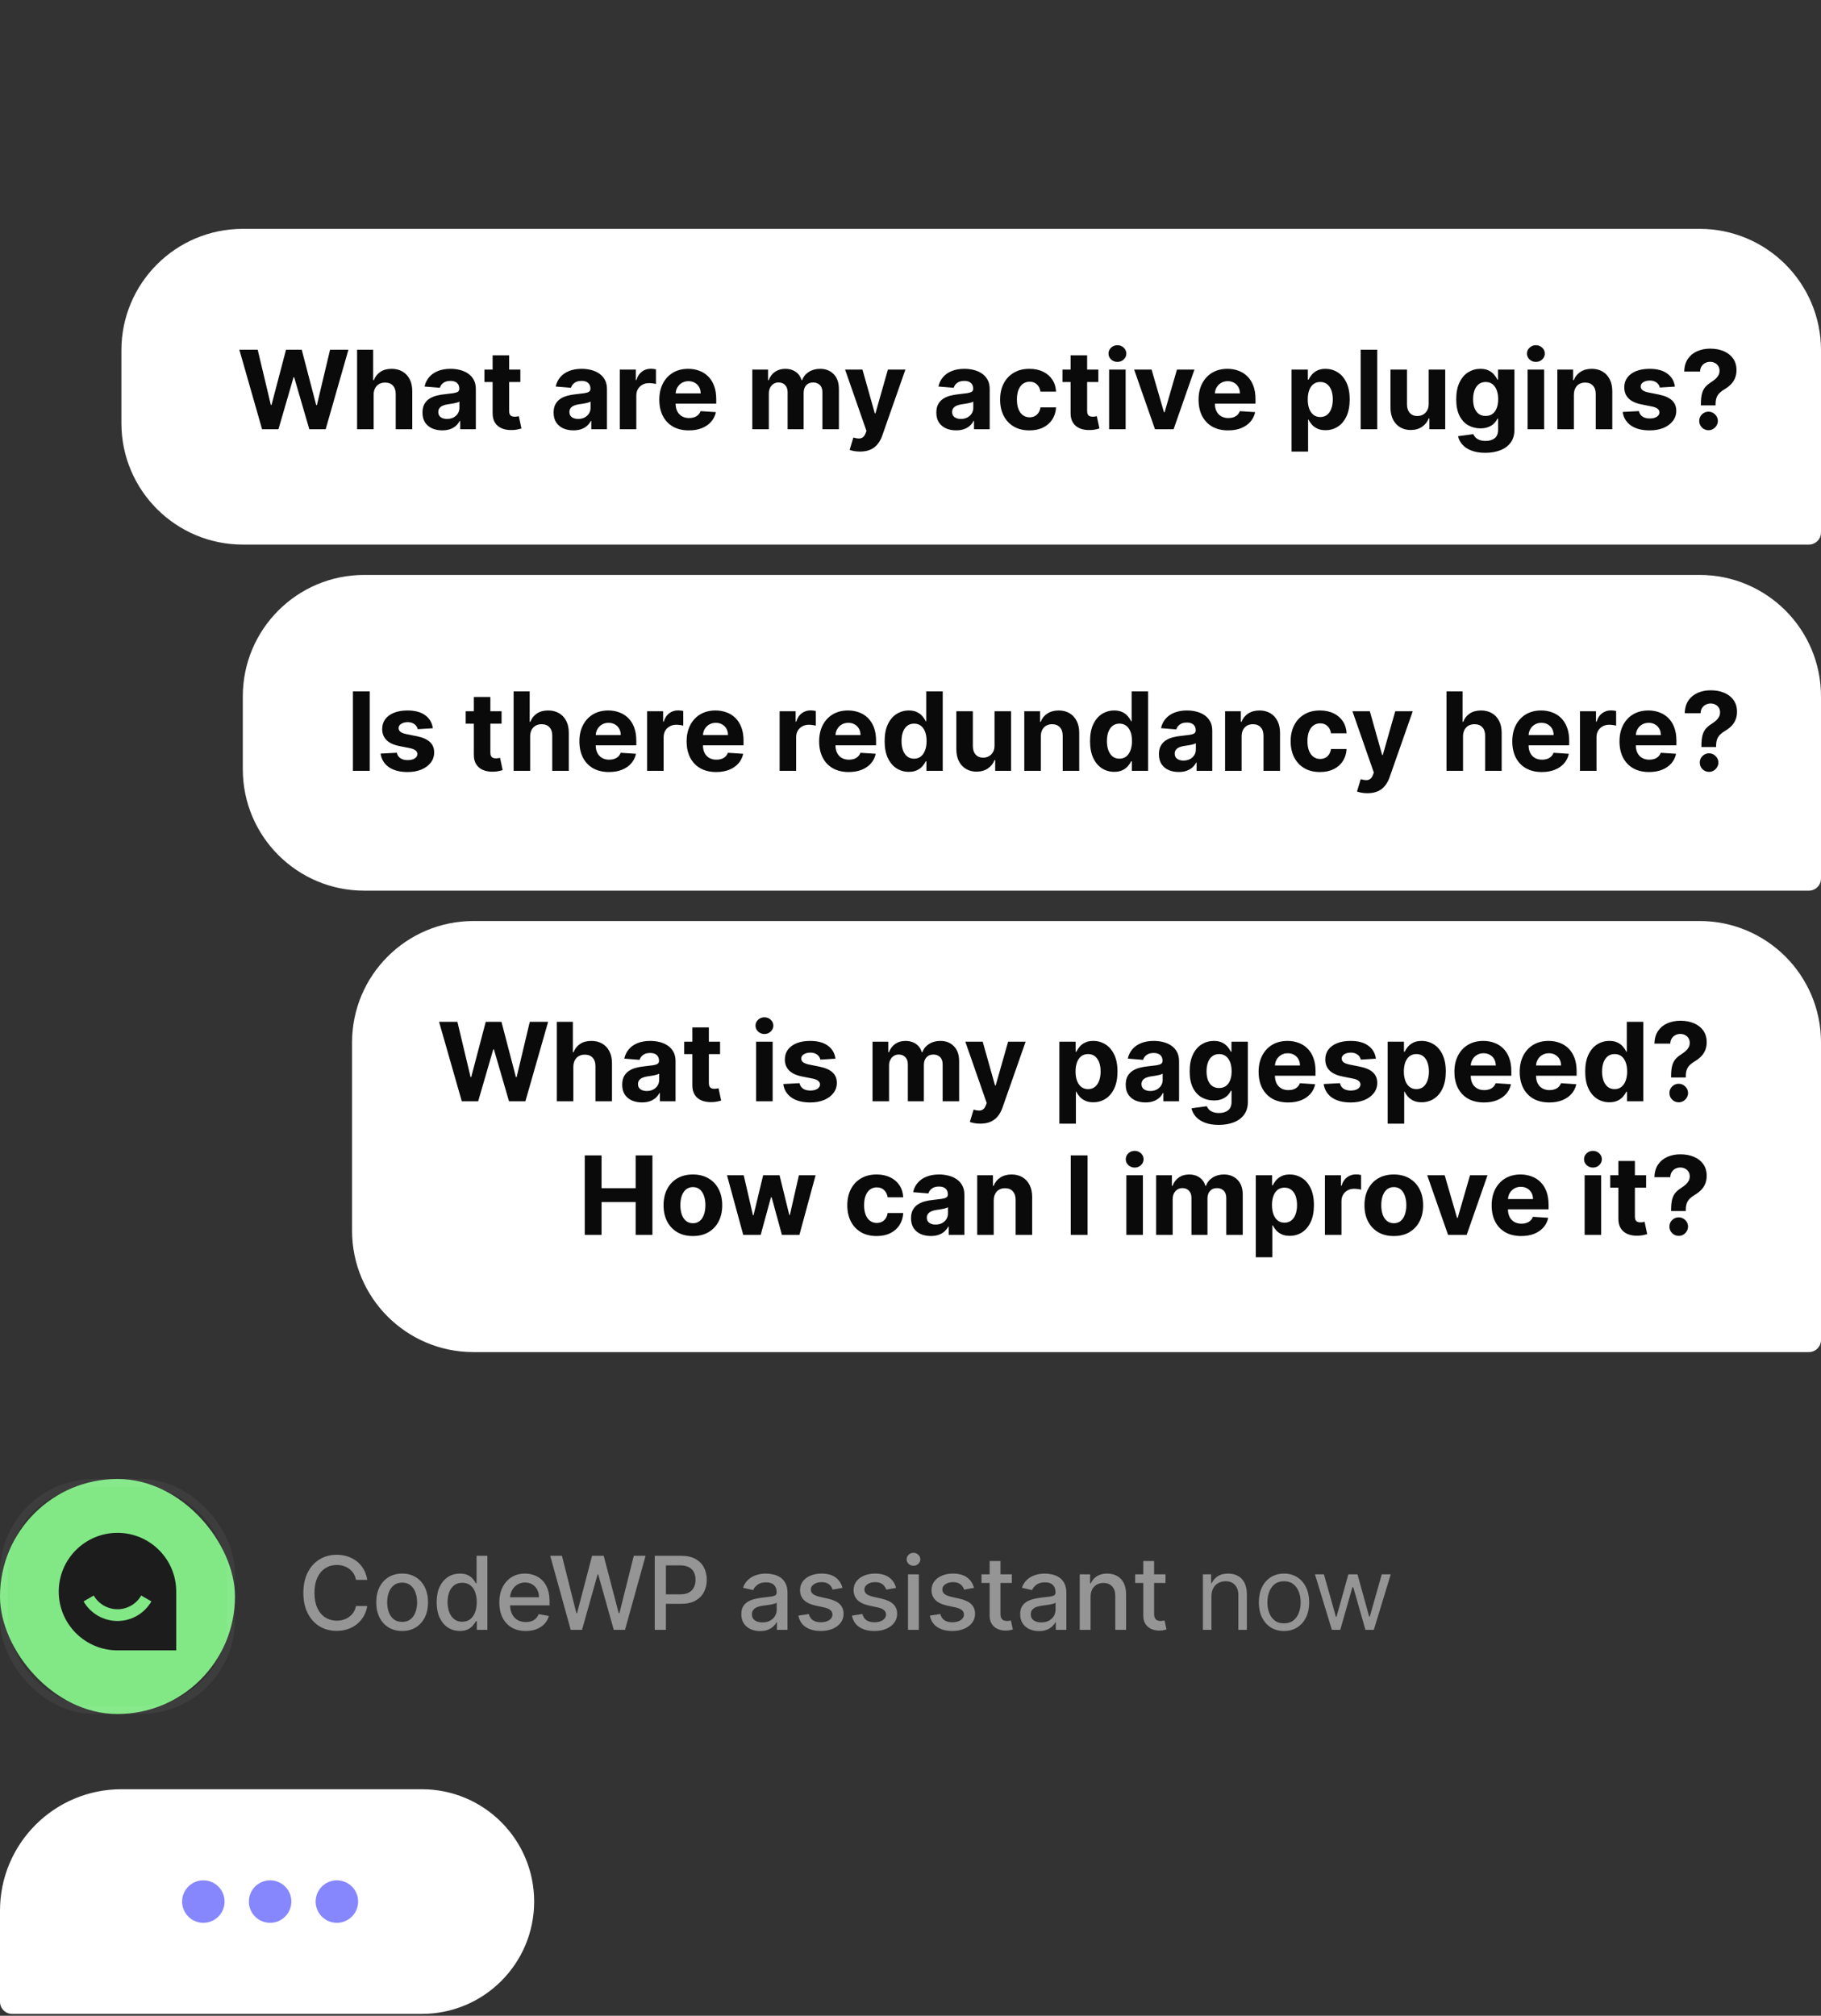 <?xml version="1.0" encoding="UTF-8"?>
<svg xmlns="http://www.w3.org/2000/svg" width="300" height="332" viewBox="0 0 300 332" fill="none">
  <rect x="0" y="0" width="300" height="332" fill="#333333" stroke="none"/>
  <path d="M20 57.693C20 46.648 28.954 37.693 40 37.693H280C291.046 37.693 300 46.648 300 57.693V82.834V87.693C300 88.798 299.105 89.693 298 89.693H287.184H40C28.954 89.693 20 80.739 20 69.693V57.693Z" fill="white"></path>
  <path d="M43.176 70.693L39.431 57.602H42.454L44.621 66.698H44.73L47.12 57.602H49.709L52.093 66.718H52.208L54.375 57.602H57.399L53.653 70.693H50.955L48.462 62.134H48.36L45.874 70.693H43.176ZM61.552 65.017V70.693H58.829V57.602H61.475V62.607H61.59C61.812 62.028 62.17 61.574 62.664 61.246C63.158 60.913 63.778 60.747 64.524 60.747C65.206 60.747 65.8 60.897 66.308 61.195C66.819 61.489 67.215 61.913 67.496 62.467C67.782 63.017 67.923 63.675 67.918 64.442V70.693H65.195V64.928C65.2 64.323 65.046 63.852 64.735 63.515C64.428 63.178 63.998 63.01 63.444 63.01C63.073 63.01 62.745 63.089 62.459 63.247C62.178 63.404 61.957 63.634 61.795 63.937C61.637 64.235 61.556 64.595 61.552 65.017ZM72.861 70.879C72.235 70.879 71.676 70.77 71.186 70.553C70.696 70.331 70.308 70.005 70.023 69.575C69.742 69.14 69.601 68.599 69.601 67.951C69.601 67.406 69.701 66.948 69.901 66.577C70.102 66.206 70.374 65.908 70.72 65.682C71.065 65.456 71.457 65.286 71.896 65.171C72.339 65.056 72.803 64.975 73.289 64.928C73.86 64.868 74.32 64.813 74.67 64.761C75.019 64.706 75.273 64.625 75.431 64.519C75.588 64.412 75.667 64.254 75.667 64.046V64.007C75.667 63.602 75.539 63.289 75.284 63.068C75.032 62.846 74.674 62.735 74.21 62.735C73.72 62.735 73.33 62.844 73.04 63.061C72.75 63.274 72.558 63.543 72.465 63.867L69.946 63.662C70.074 63.066 70.326 62.55 70.701 62.115C71.076 61.676 71.559 61.34 72.151 61.105C72.748 60.867 73.438 60.747 74.222 60.747C74.768 60.747 75.29 60.811 75.788 60.939C76.291 61.067 76.737 61.265 77.124 61.534C77.516 61.802 77.826 62.147 78.051 62.569C78.277 62.987 78.39 63.487 78.39 64.071V70.693H75.808V69.332H75.731C75.573 69.639 75.362 69.909 75.098 70.144C74.834 70.374 74.516 70.555 74.146 70.687C73.775 70.815 73.347 70.879 72.861 70.879ZM73.641 68.999C74.041 68.999 74.395 68.921 74.702 68.763C75.009 68.601 75.249 68.384 75.424 68.111C75.599 67.838 75.686 67.529 75.686 67.184V66.142C75.601 66.198 75.484 66.249 75.335 66.296C75.19 66.338 75.026 66.379 74.843 66.417C74.659 66.451 74.476 66.483 74.293 66.513C74.11 66.538 73.943 66.562 73.794 66.583C73.475 66.63 73.195 66.705 72.957 66.807C72.718 66.909 72.533 67.048 72.401 67.222C72.269 67.393 72.203 67.606 72.203 67.862C72.203 68.232 72.337 68.516 72.605 68.712C72.878 68.904 73.223 68.999 73.641 68.999ZM85.725 60.875V62.921H79.812V60.875H85.725ZM81.155 58.523H83.878V67.676C83.878 67.928 83.916 68.124 83.993 68.264C84.069 68.401 84.176 68.497 84.312 68.552C84.453 68.607 84.615 68.635 84.798 68.635C84.926 68.635 85.054 68.624 85.182 68.603C85.309 68.578 85.407 68.558 85.476 68.546L85.904 70.572C85.768 70.615 85.576 70.663 85.329 70.719C85.082 70.779 84.781 70.815 84.427 70.828C83.771 70.853 83.196 70.766 82.701 70.566C82.212 70.365 81.83 70.054 81.557 69.632C81.285 69.21 81.15 68.678 81.155 68.034V58.523ZM94.465 70.879C93.838 70.879 93.28 70.77 92.79 70.553C92.3 70.331 91.912 70.005 91.626 69.575C91.345 69.14 91.204 68.599 91.204 67.951C91.204 67.406 91.305 66.948 91.505 66.577C91.705 66.206 91.978 65.908 92.323 65.682C92.668 65.456 93.06 65.286 93.499 65.171C93.942 65.056 94.407 64.975 94.893 64.928C95.464 64.868 95.924 64.813 96.273 64.761C96.623 64.706 96.876 64.625 97.034 64.519C97.192 64.412 97.271 64.254 97.271 64.046V64.007C97.271 63.602 97.143 63.289 96.887 63.068C96.636 62.846 96.278 62.735 95.813 62.735C95.323 62.735 94.933 62.844 94.644 63.061C94.354 63.274 94.162 63.543 94.068 63.867L91.55 63.662C91.678 63.066 91.929 62.55 92.304 62.115C92.679 61.676 93.163 61.34 93.755 61.105C94.352 60.867 95.042 60.747 95.826 60.747C96.371 60.747 96.894 60.811 97.392 60.939C97.895 61.067 98.34 61.265 98.728 61.534C99.12 61.802 99.429 62.147 99.655 62.569C99.881 62.987 99.994 63.487 99.994 64.071V70.693H97.411V69.332H97.335C97.177 69.639 96.966 69.909 96.702 70.144C96.438 70.374 96.12 70.555 95.749 70.687C95.379 70.815 94.95 70.879 94.465 70.879ZM95.244 68.999C95.645 68.999 95.999 68.921 96.305 68.763C96.612 68.601 96.853 68.384 97.028 68.111C97.202 67.838 97.29 67.529 97.29 67.184V66.142C97.204 66.198 97.087 66.249 96.938 66.296C96.793 66.338 96.629 66.379 96.446 66.417C96.263 66.451 96.079 66.483 95.896 66.513C95.713 66.538 95.547 66.562 95.398 66.583C95.078 66.63 94.799 66.705 94.56 66.807C94.322 66.909 94.136 67.048 94.004 67.222C93.872 67.393 93.806 67.606 93.806 67.862C93.806 68.232 93.94 68.516 94.209 68.712C94.481 68.904 94.827 68.999 95.244 68.999ZM102.106 70.693V60.875H104.746V62.588H104.848C105.027 61.979 105.328 61.519 105.75 61.208C106.172 60.892 106.657 60.735 107.207 60.735C107.343 60.735 107.49 60.743 107.648 60.76C107.806 60.777 107.944 60.801 108.064 60.83V63.247C107.936 63.208 107.759 63.174 107.533 63.144C107.307 63.114 107.1 63.1 106.913 63.1C106.512 63.1 106.154 63.187 105.839 63.362C105.528 63.532 105.281 63.771 105.098 64.078C104.919 64.384 104.829 64.738 104.829 65.139V70.693H102.106ZM113.489 70.885C112.479 70.885 111.61 70.681 110.881 70.272C110.156 69.858 109.598 69.274 109.206 68.52C108.814 67.761 108.618 66.865 108.618 65.829C108.618 64.819 108.814 63.933 109.206 63.17C109.598 62.407 110.15 61.813 110.862 61.386C111.578 60.96 112.417 60.747 113.38 60.747C114.028 60.747 114.631 60.852 115.189 61.06C115.752 61.265 116.242 61.574 116.659 61.987C117.081 62.401 117.409 62.921 117.644 63.547C117.878 64.169 117.995 64.898 117.995 65.733V66.481H109.705V64.793H115.432C115.432 64.401 115.347 64.054 115.176 63.752C115.006 63.449 114.769 63.212 114.467 63.042C114.169 62.867 113.821 62.78 113.425 62.78C113.012 62.78 112.645 62.876 112.325 63.068C112.01 63.255 111.763 63.509 111.584 63.828C111.405 64.144 111.313 64.495 111.309 64.883V66.487C111.309 66.973 111.399 67.393 111.578 67.747C111.761 68.1 112.019 68.373 112.351 68.565C112.683 68.757 113.078 68.853 113.534 68.853C113.836 68.853 114.113 68.81 114.365 68.725C114.616 68.639 114.831 68.511 115.01 68.341C115.189 68.171 115.325 67.962 115.419 67.715L117.938 67.881C117.81 68.486 117.548 69.014 117.151 69.466C116.759 69.913 116.252 70.263 115.63 70.514C115.012 70.761 114.298 70.885 113.489 70.885ZM123.938 70.693V60.875H126.533V62.607H126.648C126.853 62.032 127.194 61.578 127.671 61.246C128.148 60.913 128.719 60.747 129.384 60.747C130.058 60.747 130.631 60.916 131.104 61.252C131.577 61.585 131.892 62.036 132.05 62.607H132.152C132.352 62.045 132.714 61.595 133.239 61.259C133.767 60.918 134.391 60.747 135.112 60.747C136.028 60.747 136.771 61.039 137.342 61.623C137.918 62.203 138.205 63.025 138.205 64.09V70.693H135.489V64.627C135.489 64.082 135.344 63.673 135.054 63.4C134.764 63.127 134.402 62.991 133.967 62.991C133.473 62.991 133.087 63.149 132.81 63.464C132.533 63.775 132.395 64.186 132.395 64.698V70.693H129.755V64.57C129.755 64.088 129.616 63.705 129.339 63.419C129.067 63.134 128.707 62.991 128.259 62.991C127.957 62.991 127.684 63.068 127.441 63.221C127.202 63.37 127.013 63.581 126.872 63.854C126.732 64.122 126.661 64.438 126.661 64.8V70.693H123.938ZM141.686 74.375C141.341 74.375 141.017 74.347 140.714 74.292C140.416 74.241 140.169 74.175 139.973 74.094L140.586 72.061C140.906 72.159 141.194 72.213 141.449 72.221C141.709 72.23 141.933 72.17 142.12 72.042C142.312 71.914 142.468 71.697 142.587 71.39L142.747 70.975L139.225 60.875H142.088L144.121 68.085H144.223L146.275 60.875H149.158L145.342 71.754C145.159 72.283 144.909 72.743 144.594 73.135C144.283 73.531 143.889 73.836 143.412 74.049C142.934 74.266 142.359 74.375 141.686 74.375ZM157.517 70.879C156.891 70.879 156.333 70.77 155.843 70.553C155.352 70.331 154.965 70.005 154.679 69.575C154.398 69.14 154.257 68.599 154.257 67.951C154.257 67.406 154.357 66.948 154.558 66.577C154.758 66.206 155.031 65.908 155.376 65.682C155.721 65.456 156.113 65.286 156.552 65.171C156.995 65.056 157.46 64.975 157.945 64.928C158.517 64.868 158.977 64.813 159.326 64.761C159.676 64.706 159.929 64.625 160.087 64.519C160.244 64.412 160.323 64.254 160.323 64.046V64.007C160.323 63.602 160.195 63.289 159.94 63.068C159.688 62.846 159.33 62.735 158.866 62.735C158.376 62.735 157.986 62.844 157.696 63.061C157.406 63.274 157.215 63.543 157.121 63.867L154.602 63.662C154.73 63.066 154.982 62.55 155.357 62.115C155.732 61.676 156.215 61.34 156.808 61.105C157.404 60.867 158.095 60.747 158.879 60.747C159.424 60.747 159.946 60.811 160.445 60.939C160.948 61.067 161.393 61.265 161.781 61.534C162.173 61.802 162.482 62.147 162.708 62.569C162.933 62.987 163.046 63.487 163.046 64.071V70.693H160.464V69.332H160.387C160.23 69.639 160.019 69.909 159.754 70.144C159.49 70.374 159.173 70.555 158.802 70.687C158.431 70.815 158.003 70.879 157.517 70.879ZM158.297 68.999C158.698 68.999 159.051 68.921 159.358 68.763C159.665 68.601 159.906 68.384 160.08 68.111C160.255 67.838 160.343 67.529 160.343 67.184V66.142C160.257 66.198 160.14 66.249 159.991 66.296C159.846 66.338 159.682 66.379 159.499 66.417C159.316 66.451 159.132 66.483 158.949 66.513C158.766 66.538 158.6 66.562 158.45 66.583C158.131 66.63 157.852 66.705 157.613 66.807C157.374 66.909 157.189 67.048 157.057 67.222C156.925 67.393 156.859 67.606 156.859 67.862C156.859 68.232 156.993 68.516 157.262 68.712C157.534 68.904 157.879 68.999 158.297 68.999ZM169.595 70.885C168.589 70.885 167.724 70.672 167 70.246C166.28 69.816 165.726 69.219 165.338 68.456C164.954 67.693 164.763 66.816 164.763 65.823C164.763 64.817 164.956 63.935 165.344 63.176C165.736 62.413 166.292 61.819 167.013 61.393C167.733 60.962 168.589 60.747 169.582 60.747C170.439 60.747 171.189 60.903 171.832 61.214C172.476 61.525 172.985 61.962 173.36 62.524C173.735 63.087 173.942 63.747 173.98 64.506H171.41C171.338 64.016 171.146 63.622 170.835 63.323C170.528 63.021 170.126 62.87 169.627 62.87C169.205 62.87 168.836 62.985 168.521 63.215C168.21 63.441 167.967 63.771 167.792 64.205C167.618 64.64 167.53 65.166 167.53 65.784C167.53 66.411 167.616 66.943 167.786 67.382C167.961 67.821 168.206 68.156 168.521 68.386C168.836 68.616 169.205 68.731 169.627 68.731C169.938 68.731 170.217 68.667 170.464 68.539C170.716 68.411 170.922 68.226 171.084 67.983C171.251 67.736 171.359 67.44 171.41 67.095H173.98C173.937 67.845 173.733 68.505 173.366 69.076C173.004 69.643 172.503 70.086 171.864 70.406C171.225 70.725 170.469 70.885 169.595 70.885ZM180.946 60.875V62.921H175.033V60.875H180.946ZM176.375 58.523H179.098V67.676C179.098 67.928 179.137 68.124 179.213 68.264C179.29 68.401 179.397 68.497 179.533 68.552C179.674 68.607 179.836 68.635 180.019 68.635C180.147 68.635 180.275 68.624 180.402 68.603C180.53 68.578 180.628 68.558 180.696 68.546L181.125 70.572C180.988 70.615 180.797 70.663 180.549 70.719C180.302 70.779 180.002 70.815 179.648 70.828C178.992 70.853 178.417 70.766 177.922 70.566C177.432 70.365 177.051 70.054 176.778 69.632C176.505 69.21 176.371 68.678 176.375 68.034V58.523ZM182.719 70.693V60.875H185.442V70.693H182.719ZM184.087 59.61C183.683 59.61 183.335 59.475 183.045 59.207C182.76 58.934 182.617 58.608 182.617 58.229C182.617 57.854 182.76 57.532 183.045 57.264C183.335 56.991 183.683 56.855 184.087 56.855C184.492 56.855 184.837 56.991 185.123 57.264C185.413 57.532 185.558 57.854 185.558 58.229C185.558 58.608 185.413 58.934 185.123 59.207C184.837 59.475 184.492 59.61 184.087 59.61ZM196.777 60.875L193.345 70.693H190.276L186.844 60.875H189.72L191.759 67.9H191.862L193.894 60.875H196.777ZM202.329 70.885C201.319 70.885 200.449 70.681 199.721 70.272C198.996 69.858 198.438 69.274 198.046 68.52C197.654 67.761 197.458 66.865 197.458 65.829C197.458 64.819 197.654 63.933 198.046 63.17C198.438 62.407 198.99 61.813 199.702 61.386C200.417 60.96 201.257 60.747 202.22 60.747C202.868 60.747 203.471 60.852 204.029 61.06C204.591 61.265 205.081 61.574 205.499 61.987C205.921 62.401 206.249 62.921 206.483 63.547C206.718 64.169 206.835 64.898 206.835 65.733V66.481H198.545V64.793H204.272C204.272 64.401 204.187 64.054 204.016 63.752C203.846 63.449 203.609 63.212 203.307 63.042C203.008 62.867 202.661 62.78 202.265 62.78C201.851 62.78 201.485 62.876 201.165 63.068C200.85 63.255 200.603 63.509 200.424 63.828C200.245 64.144 200.153 64.495 200.149 64.883V66.487C200.149 66.973 200.238 67.393 200.417 67.747C200.601 68.1 200.858 68.373 201.191 68.565C201.523 68.757 201.917 68.853 202.373 68.853C202.676 68.853 202.953 68.81 203.204 68.725C203.456 68.639 203.671 68.511 203.85 68.341C204.029 68.171 204.165 67.962 204.259 67.715L206.778 67.881C206.65 68.486 206.388 69.014 205.991 69.466C205.599 69.913 205.092 70.263 204.47 70.514C203.852 70.761 203.138 70.885 202.329 70.885ZM212.778 74.375V60.875H215.463V62.524H215.584C215.703 62.26 215.876 61.992 216.102 61.719C216.332 61.442 216.63 61.212 216.997 61.029C217.368 60.841 217.828 60.747 218.377 60.747C219.093 60.747 219.754 60.935 220.359 61.31C220.964 61.681 221.448 62.241 221.81 62.991C222.172 63.737 222.353 64.672 222.353 65.797C222.353 66.892 222.176 67.817 221.823 68.571C221.473 69.321 220.996 69.89 220.391 70.278C219.79 70.661 219.117 70.853 218.371 70.853C217.843 70.853 217.393 70.766 217.022 70.591C216.656 70.416 216.355 70.197 216.121 69.933C215.887 69.664 215.708 69.394 215.584 69.121H215.501V74.375H212.778ZM215.444 65.784C215.444 66.368 215.525 66.877 215.686 67.312C215.848 67.747 216.083 68.085 216.39 68.328C216.696 68.567 217.069 68.686 217.508 68.686C217.951 68.686 218.326 68.565 218.633 68.322C218.94 68.075 219.172 67.734 219.33 67.299C219.492 66.86 219.573 66.355 219.573 65.784C219.573 65.218 219.494 64.719 219.336 64.288C219.179 63.858 218.946 63.522 218.64 63.279C218.333 63.036 217.956 62.914 217.508 62.914C217.065 62.914 216.69 63.031 216.383 63.266C216.081 63.5 215.848 63.833 215.686 64.263C215.525 64.693 215.444 65.201 215.444 65.784ZM226.892 57.602V70.693H224.169V57.602H226.892ZM235.369 66.513V60.875H238.092V70.693H235.478V68.91H235.376C235.154 69.485 234.785 69.948 234.27 70.297C233.758 70.647 233.134 70.821 232.397 70.821C231.741 70.821 231.163 70.672 230.665 70.374C230.166 70.076 229.776 69.651 229.495 69.102C229.218 68.552 229.077 67.894 229.073 67.127V60.875H231.796V66.641C231.8 67.22 231.956 67.678 232.263 68.015C232.569 68.352 232.981 68.52 233.496 68.52C233.824 68.52 234.131 68.445 234.417 68.296C234.702 68.143 234.932 67.917 235.107 67.619C235.286 67.32 235.373 66.952 235.369 66.513ZM244.694 74.58C243.811 74.58 243.055 74.458 242.424 74.215C241.798 73.977 241.299 73.651 240.929 73.237C240.558 72.824 240.317 72.36 240.206 71.844L242.725 71.505C242.801 71.701 242.923 71.884 243.089 72.055C243.255 72.225 243.475 72.362 243.748 72.464C244.025 72.57 244.361 72.624 244.757 72.624C245.35 72.624 245.838 72.479 246.221 72.189C246.609 71.904 246.803 71.424 246.803 70.751V68.955H246.688C246.569 69.228 246.39 69.485 246.151 69.728C245.912 69.971 245.605 70.169 245.23 70.323C244.855 70.476 244.408 70.553 243.888 70.553C243.151 70.553 242.48 70.382 241.875 70.041C241.274 69.696 240.794 69.17 240.436 68.463C240.083 67.751 239.906 66.852 239.906 65.765C239.906 64.653 240.087 63.724 240.449 62.978C240.811 62.232 241.293 61.674 241.894 61.303C242.499 60.933 243.162 60.747 243.882 60.747C244.431 60.747 244.892 60.841 245.262 61.029C245.633 61.212 245.931 61.442 246.157 61.719C246.387 61.992 246.564 62.26 246.688 62.524H246.79V60.875H249.494V70.789C249.494 71.624 249.289 72.323 248.88 72.886C248.471 73.448 247.904 73.87 247.18 74.151C246.46 74.437 245.631 74.58 244.694 74.58ZM244.751 68.507C245.19 68.507 245.561 68.399 245.863 68.181C246.17 67.96 246.404 67.644 246.566 67.235C246.733 66.822 246.816 66.328 246.816 65.752C246.816 65.177 246.735 64.678 246.573 64.257C246.411 63.83 246.176 63.5 245.87 63.266C245.563 63.031 245.19 62.914 244.751 62.914C244.304 62.914 243.926 63.036 243.62 63.279C243.313 63.517 243.081 63.85 242.923 64.276C242.765 64.702 242.686 65.194 242.686 65.752C242.686 66.319 242.765 66.809 242.923 67.222C243.085 67.632 243.317 67.949 243.62 68.175C243.926 68.397 244.304 68.507 244.751 68.507ZM251.661 70.693V60.875H254.384V70.693H251.661ZM253.029 59.61C252.624 59.61 252.277 59.475 251.987 59.207C251.701 58.934 251.559 58.608 251.559 58.229C251.559 57.854 251.701 57.532 251.987 57.264C252.277 56.991 252.624 56.855 253.029 56.855C253.434 56.855 253.779 56.991 254.064 57.264C254.354 57.532 254.499 57.854 254.499 58.229C254.499 58.608 254.354 58.934 254.064 59.207C253.779 59.475 253.434 59.61 253.029 59.61ZM259.288 65.017V70.693H256.565V60.875H259.16V62.607H259.275C259.493 62.036 259.857 61.585 260.368 61.252C260.88 60.916 261.5 60.747 262.229 60.747C262.91 60.747 263.505 60.897 264.012 61.195C264.519 61.493 264.913 61.919 265.194 62.473C265.476 63.023 265.616 63.679 265.616 64.442V70.693H262.893V64.928C262.898 64.327 262.744 63.858 262.433 63.522C262.122 63.181 261.694 63.01 261.148 63.01C260.782 63.01 260.458 63.089 260.177 63.247C259.9 63.404 259.682 63.634 259.525 63.937C259.371 64.235 259.292 64.595 259.288 65.017ZM275.931 63.675L273.439 63.828C273.396 63.615 273.304 63.423 273.164 63.253C273.023 63.078 272.838 62.94 272.608 62.837C272.382 62.731 272.111 62.678 271.796 62.678C271.374 62.678 271.018 62.767 270.728 62.946C270.439 63.121 270.294 63.355 270.294 63.649C270.294 63.884 270.387 64.082 270.575 64.244C270.762 64.406 271.084 64.536 271.54 64.634L273.317 64.992C274.272 65.188 274.983 65.503 275.452 65.938C275.921 66.372 276.155 66.943 276.155 67.651C276.155 68.294 275.966 68.859 275.586 69.345C275.211 69.83 274.696 70.21 274.039 70.482C273.387 70.751 272.635 70.885 271.783 70.885C270.483 70.885 269.448 70.615 268.676 70.073C267.909 69.528 267.46 68.786 267.328 67.849L270.006 67.708C270.087 68.105 270.283 68.407 270.594 68.616C270.905 68.82 271.304 68.923 271.789 68.923C272.267 68.923 272.65 68.831 272.94 68.648C273.234 68.46 273.383 68.22 273.387 67.926C273.383 67.678 273.279 67.476 273.074 67.318C272.87 67.156 272.554 67.033 272.128 66.948L270.428 66.609C269.469 66.417 268.755 66.085 268.287 65.612C267.822 65.139 267.59 64.536 267.59 63.803C267.59 63.172 267.76 62.629 268.101 62.173C268.446 61.717 268.93 61.365 269.552 61.118C270.179 60.871 270.912 60.747 271.751 60.747C272.991 60.747 273.967 61.009 274.679 61.534C275.395 62.058 275.812 62.772 275.931 63.675ZM280.209 66.769V66.551C280.214 65.806 280.28 65.211 280.407 64.768C280.54 64.325 280.731 63.967 280.983 63.694C281.234 63.421 281.537 63.174 281.89 62.953C282.155 62.782 282.391 62.605 282.6 62.422C282.809 62.239 282.975 62.036 283.099 61.815C283.222 61.589 283.284 61.337 283.284 61.06C283.284 60.767 283.214 60.509 283.073 60.287C282.932 60.066 282.743 59.895 282.504 59.776C282.27 59.656 282.01 59.597 281.724 59.597C281.447 59.597 281.185 59.659 280.938 59.782C280.691 59.901 280.488 60.08 280.331 60.319C280.173 60.553 280.088 60.845 280.075 61.195H277.467C277.488 60.343 277.693 59.639 278.081 59.085C278.469 58.527 278.982 58.112 279.621 57.839C280.26 57.562 280.966 57.423 281.737 57.423C282.585 57.423 283.335 57.564 283.987 57.845C284.639 58.122 285.15 58.525 285.521 59.053C285.892 59.582 286.077 60.219 286.077 60.965C286.077 61.463 285.994 61.906 285.828 62.294C285.666 62.678 285.438 63.019 285.144 63.317C284.85 63.611 284.503 63.877 284.102 64.116C283.765 64.316 283.488 64.525 283.271 64.742C283.058 64.96 282.898 65.211 282.792 65.497C282.689 65.782 282.636 66.134 282.632 66.551V66.769H280.209ZM281.475 70.86C281.049 70.86 280.684 70.71 280.382 70.412C280.084 70.11 279.937 69.747 279.941 69.326C279.937 68.908 280.084 68.55 280.382 68.252C280.684 67.953 281.049 67.804 281.475 67.804C281.88 67.804 282.236 67.953 282.542 68.252C282.849 68.55 283.005 68.908 283.009 69.326C283.005 69.607 282.93 69.865 282.785 70.099C282.645 70.329 282.459 70.514 282.229 70.655C281.999 70.791 281.748 70.86 281.475 70.86Z" fill="#0A0A0A"></path>
  <path d="M40 114.693C40 103.648 48.954 94.693 60 94.693H280C291.046 94.693 300 103.648 300 114.693V139.834V144.693C300 145.798 299.105 146.693 298 146.693H288.099H60C48.954 146.693 40 137.739 40 126.693V114.693Z" fill="white"></path>
  <path d="M60.909 113.872V126.963H58.142V113.872H60.909ZM71.305 119.944L68.812 120.098C68.769 119.885 68.677 119.693 68.537 119.523C68.396 119.348 68.211 119.209 67.981 119.107C67.755 119.001 67.484 118.947 67.169 118.947C66.747 118.947 66.391 119.037 66.101 119.216C65.812 119.39 65.667 119.625 65.667 119.919C65.667 120.153 65.76 120.351 65.948 120.513C66.135 120.675 66.457 120.805 66.913 120.903L68.69 121.261C69.645 121.457 70.356 121.773 70.825 122.207C71.294 122.642 71.528 123.213 71.528 123.92C71.528 124.564 71.339 125.128 70.959 125.614C70.584 126.1 70.069 126.479 69.412 126.752C68.76 127.02 68.008 127.155 67.156 127.155C65.856 127.155 64.821 126.884 64.049 126.343C63.282 125.797 62.833 125.056 62.701 124.118L65.379 123.978C65.46 124.374 65.656 124.677 65.967 124.885C66.278 125.09 66.677 125.192 67.162 125.192C67.64 125.192 68.023 125.101 68.313 124.917C68.607 124.73 68.756 124.489 68.76 124.195C68.756 123.948 68.652 123.746 68.447 123.588C68.243 123.426 67.927 123.302 67.501 123.217L65.801 122.878C64.842 122.687 64.128 122.354 63.66 121.881C63.195 121.408 62.963 120.805 62.963 120.072C62.963 119.442 63.133 118.898 63.474 118.442C63.819 117.986 64.303 117.635 64.925 117.388C65.552 117.14 66.285 117.017 67.124 117.017C68.364 117.017 69.34 117.279 70.052 117.803C70.768 118.327 71.185 119.041 71.305 119.944ZM82.631 117.145V119.19H76.719V117.145H82.631ZM78.061 114.792H80.784V123.946C80.784 124.197 80.822 124.393 80.899 124.534C80.976 124.67 81.082 124.766 81.219 124.822C81.359 124.877 81.521 124.905 81.704 124.905C81.832 124.905 81.96 124.894 82.088 124.873C82.216 124.847 82.314 124.828 82.382 124.815L82.81 126.841C82.674 126.884 82.482 126.933 82.235 126.988C81.988 127.048 81.687 127.084 81.334 127.097C80.677 127.123 80.102 127.035 79.608 126.835C79.118 126.635 78.736 126.324 78.464 125.902C78.191 125.48 78.057 124.947 78.061 124.304V114.792ZM87.339 121.287V126.963H84.616V113.872H87.262V118.877H87.377C87.599 118.297 87.957 117.844 88.451 117.515C88.945 117.183 89.566 117.017 90.311 117.017C90.993 117.017 91.588 117.166 92.095 117.464C92.606 117.758 93.002 118.182 93.284 118.736C93.569 119.286 93.71 119.944 93.705 120.711V126.963H90.982V121.197C90.987 120.592 90.833 120.121 90.522 119.785C90.215 119.448 89.785 119.28 89.231 119.28C88.86 119.28 88.532 119.358 88.247 119.516C87.965 119.674 87.744 119.904 87.582 120.206C87.424 120.505 87.343 120.865 87.339 121.287ZM100.323 127.155C99.313 127.155 98.444 126.95 97.715 126.541C96.99 126.128 96.432 125.544 96.04 124.79C95.648 124.031 95.452 123.134 95.452 122.099C95.452 121.089 95.648 120.202 96.04 119.439C96.432 118.677 96.984 118.082 97.696 117.656C98.412 117.23 99.251 117.017 100.214 117.017C100.862 117.017 101.465 117.121 102.023 117.33C102.586 117.535 103.076 117.844 103.493 118.257C103.915 118.67 104.243 119.19 104.478 119.817C104.712 120.439 104.829 121.167 104.829 122.003V122.751H96.539V121.063H102.266C102.266 120.671 102.181 120.324 102.01 120.021C101.84 119.719 101.603 119.482 101.301 119.312C101.002 119.137 100.655 119.05 100.259 119.05C99.846 119.05 99.479 119.145 99.159 119.337C98.844 119.525 98.597 119.778 98.418 120.098C98.239 120.413 98.147 120.765 98.143 121.153V122.757C98.143 123.243 98.233 123.662 98.412 124.016C98.595 124.37 98.853 124.643 99.185 124.834C99.517 125.026 99.912 125.122 100.368 125.122C100.67 125.122 100.947 125.079 101.199 124.994C101.45 124.909 101.665 124.781 101.844 124.611C102.023 124.44 102.159 124.231 102.253 123.984L104.772 124.15C104.644 124.756 104.382 125.284 103.985 125.736C103.593 126.183 103.086 126.532 102.464 126.784C101.846 127.031 101.132 127.155 100.323 127.155ZM106.606 126.963V117.145H109.246V118.858H109.348C109.527 118.248 109.828 117.788 110.25 117.477C110.672 117.162 111.157 117.004 111.707 117.004C111.843 117.004 111.99 117.013 112.148 117.03C112.306 117.047 112.444 117.07 112.564 117.1V119.516C112.436 119.478 112.259 119.444 112.033 119.414C111.807 119.384 111.6 119.369 111.413 119.369C111.012 119.369 110.654 119.456 110.339 119.631C110.028 119.802 109.781 120.04 109.598 120.347C109.419 120.654 109.329 121.008 109.329 121.408V126.963H106.606ZM117.989 127.155C116.979 127.155 116.11 126.95 115.381 126.541C114.656 126.128 114.098 125.544 113.706 124.79C113.314 124.031 113.118 123.134 113.118 122.099C113.118 121.089 113.314 120.202 113.706 119.439C114.098 118.677 114.65 118.082 115.362 117.656C116.078 117.23 116.917 117.017 117.88 117.017C118.528 117.017 119.131 117.121 119.689 117.33C120.252 117.535 120.742 117.844 121.159 118.257C121.581 118.67 121.909 119.19 122.144 119.817C122.378 120.439 122.495 121.167 122.495 122.003V122.751H114.205V121.063H119.932C119.932 120.671 119.847 120.324 119.676 120.021C119.506 119.719 119.269 119.482 118.967 119.312C118.669 119.137 118.321 119.05 117.925 119.05C117.512 119.05 117.145 119.145 116.825 119.337C116.51 119.525 116.263 119.778 116.084 120.098C115.905 120.413 115.813 120.765 115.809 121.153V122.757C115.809 123.243 115.899 123.662 116.078 124.016C116.261 124.37 116.519 124.643 116.851 124.834C117.183 125.026 117.578 125.122 118.034 125.122C118.336 125.122 118.613 125.079 118.865 124.994C119.116 124.909 119.331 124.781 119.51 124.611C119.689 124.44 119.825 124.231 119.919 123.984L122.438 124.15C122.31 124.756 122.048 125.284 121.651 125.736C121.259 126.183 120.752 126.532 120.13 126.784C119.512 127.031 118.798 127.155 117.989 127.155ZM128.438 126.963V117.145H131.078V118.858H131.18C131.359 118.248 131.66 117.788 132.082 117.477C132.504 117.162 132.989 117.004 133.539 117.004C133.675 117.004 133.822 117.013 133.98 117.03C134.138 117.047 134.276 117.07 134.396 117.1V119.516C134.268 119.478 134.091 119.444 133.865 119.414C133.639 119.384 133.433 119.369 133.245 119.369C132.844 119.369 132.487 119.456 132.171 119.631C131.86 119.802 131.613 120.04 131.43 120.347C131.251 120.654 131.161 121.008 131.161 121.408V126.963H128.438ZM139.821 127.155C138.811 127.155 137.942 126.95 137.213 126.541C136.488 126.128 135.93 125.544 135.538 124.79C135.146 124.031 134.95 123.134 134.95 122.099C134.95 121.089 135.146 120.202 135.538 119.439C135.93 118.677 136.482 118.082 137.194 117.656C137.91 117.23 138.749 117.017 139.712 117.017C140.36 117.017 140.963 117.121 141.521 117.33C142.084 117.535 142.574 117.844 142.991 118.257C143.413 118.67 143.741 119.19 143.976 119.817C144.21 120.439 144.327 121.167 144.327 122.003V122.751H136.037V121.063H141.764C141.764 120.671 141.679 120.324 141.508 120.021C141.338 119.719 141.101 119.482 140.799 119.312C140.501 119.137 140.153 119.05 139.757 119.05C139.344 119.05 138.977 119.145 138.657 119.337C138.342 119.525 138.095 119.778 137.916 120.098C137.737 120.413 137.645 120.765 137.641 121.153V122.757C137.641 123.243 137.731 123.662 137.91 124.016C138.093 124.37 138.351 124.643 138.683 124.834C139.015 125.026 139.41 125.122 139.866 125.122C140.168 125.122 140.445 125.079 140.697 124.994C140.948 124.909 141.163 124.781 141.342 124.611C141.521 124.44 141.657 124.231 141.751 123.984L144.27 124.15C144.142 124.756 143.88 125.284 143.483 125.736C143.091 126.183 142.584 126.532 141.962 126.784C141.344 127.031 140.631 127.155 139.821 127.155ZM149.722 127.123C148.976 127.123 148.301 126.931 147.696 126.547C147.095 126.16 146.618 125.591 146.264 124.841C145.915 124.086 145.74 123.162 145.74 122.067C145.74 120.942 145.921 120.006 146.283 119.26C146.645 118.51 147.127 117.95 147.728 117.579C148.333 117.204 148.996 117.017 149.716 117.017C150.265 117.017 150.724 117.111 151.09 117.298C151.461 117.481 151.759 117.711 151.985 117.988C152.215 118.261 152.39 118.53 152.509 118.794H152.592V113.872H155.309V126.963H152.624V125.39H152.509C152.381 125.663 152.2 125.934 151.966 126.202C151.736 126.466 151.435 126.686 151.064 126.861C150.698 127.035 150.251 127.123 149.722 127.123ZM150.585 124.956C151.024 124.956 151.395 124.836 151.697 124.598C152.004 124.355 152.238 124.016 152.4 123.581C152.567 123.147 152.65 122.638 152.65 122.054C152.65 121.47 152.569 120.963 152.407 120.532C152.245 120.102 152.01 119.77 151.704 119.535C151.397 119.301 151.024 119.184 150.585 119.184C150.138 119.184 149.76 119.305 149.454 119.548C149.147 119.791 148.915 120.128 148.757 120.558C148.599 120.988 148.52 121.487 148.52 122.054C148.52 122.625 148.599 123.13 148.757 123.569C148.919 124.003 149.151 124.344 149.454 124.591C149.76 124.834 150.138 124.956 150.585 124.956ZM163.844 122.782V117.145H166.567V126.963H163.952V125.18H163.85C163.629 125.755 163.26 126.217 162.744 126.567C162.233 126.916 161.609 127.091 160.871 127.091C160.215 127.091 159.638 126.942 159.139 126.643C158.641 126.345 158.251 125.921 157.969 125.371C157.692 124.822 157.552 124.163 157.548 123.396V117.145H160.271V122.91C160.275 123.49 160.43 123.948 160.737 124.285C161.044 124.621 161.455 124.79 161.971 124.79C162.299 124.79 162.606 124.715 162.891 124.566C163.177 124.412 163.407 124.187 163.582 123.888C163.761 123.59 163.848 123.221 163.844 122.782ZM171.468 121.287V126.963H168.745V117.145H171.34V118.877H171.455C171.672 118.306 172.037 117.854 172.548 117.522C173.059 117.185 173.68 117.017 174.408 117.017C175.09 117.017 175.684 117.166 176.192 117.464C176.699 117.763 177.093 118.189 177.374 118.743C177.655 119.292 177.796 119.949 177.796 120.711V126.963H175.073V121.197C175.077 120.596 174.924 120.128 174.613 119.791C174.302 119.45 173.873 119.28 173.328 119.28C172.961 119.28 172.638 119.358 172.356 119.516C172.079 119.674 171.862 119.904 171.704 120.206C171.551 120.505 171.472 120.865 171.468 121.287ZM183.56 127.123C182.814 127.123 182.139 126.931 181.534 126.547C180.933 126.16 180.456 125.591 180.102 124.841C179.752 124.086 179.578 123.162 179.578 122.067C179.578 120.942 179.759 120.006 180.121 119.26C180.483 118.51 180.965 117.95 181.566 117.579C182.171 117.204 182.833 117.017 183.554 117.017C184.103 117.017 184.561 117.111 184.928 117.298C185.299 117.481 185.597 117.711 185.823 117.988C186.053 118.261 186.228 118.53 186.347 118.794H186.43V113.872H189.147V126.963H186.462V125.39H186.347C186.219 125.663 186.038 125.934 185.804 126.202C185.574 126.466 185.273 126.686 184.902 126.861C184.536 127.035 184.088 127.123 183.56 127.123ZM184.423 124.956C184.862 124.956 185.233 124.836 185.535 124.598C185.842 124.355 186.076 124.016 186.238 123.581C186.404 123.147 186.488 122.638 186.488 122.054C186.488 121.47 186.407 120.963 186.245 120.532C186.083 120.102 185.848 119.77 185.542 119.535C185.235 119.301 184.862 119.184 184.423 119.184C183.975 119.184 183.598 119.305 183.292 119.548C182.985 119.791 182.752 120.128 182.595 120.558C182.437 120.988 182.358 121.487 182.358 122.054C182.358 122.625 182.437 123.13 182.595 123.569C182.757 124.003 182.989 124.344 183.292 124.591C183.598 124.834 183.975 124.956 184.423 124.956ZM194.185 127.148C193.559 127.148 193.001 127.04 192.51 126.822C192.02 126.601 191.633 126.275 191.347 125.844C191.066 125.41 190.925 124.868 190.925 124.221C190.925 123.675 191.025 123.217 191.226 122.846C191.426 122.476 191.699 122.177 192.044 121.952C192.389 121.726 192.781 121.555 193.22 121.44C193.663 121.325 194.128 121.244 194.613 121.197C195.184 121.138 195.645 121.082 195.994 121.031C196.344 120.976 196.597 120.895 196.755 120.788C196.912 120.682 196.991 120.524 196.991 120.315V120.277C196.991 119.872 196.863 119.559 196.608 119.337C196.356 119.116 195.998 119.005 195.534 119.005C195.044 119.005 194.654 119.113 194.364 119.331C194.074 119.544 193.883 119.812 193.789 120.136L191.27 119.932C191.398 119.335 191.65 118.819 192.025 118.385C192.4 117.946 192.883 117.609 193.476 117.375C194.072 117.136 194.763 117.017 195.547 117.017C196.092 117.017 196.614 117.081 197.113 117.209C197.616 117.336 198.061 117.535 198.449 117.803C198.841 118.072 199.15 118.417 199.376 118.839C199.601 119.256 199.714 119.757 199.714 120.341V126.963H197.132V125.601H197.055C196.898 125.908 196.687 126.179 196.422 126.413C196.158 126.643 195.841 126.824 195.47 126.956C195.099 127.084 194.671 127.148 194.185 127.148ZM194.965 125.269C195.366 125.269 195.719 125.19 196.026 125.032C196.333 124.871 196.574 124.653 196.748 124.381C196.923 124.108 197.01 123.799 197.01 123.454V122.412C196.925 122.467 196.808 122.518 196.659 122.565C196.514 122.608 196.35 122.648 196.167 122.687C195.983 122.721 195.8 122.753 195.617 122.782C195.434 122.808 195.268 122.831 195.118 122.853C194.799 122.9 194.52 122.974 194.281 123.077C194.042 123.179 193.857 123.317 193.725 123.492C193.593 123.662 193.527 123.876 193.527 124.131C193.527 124.502 193.661 124.785 193.93 124.981C194.202 125.173 194.547 125.269 194.965 125.269ZM204.55 121.287V126.963H201.827V117.145H204.422V118.877H204.537C204.754 118.306 205.119 117.854 205.63 117.522C206.142 117.185 206.762 117.017 207.49 117.017C208.172 117.017 208.767 117.166 209.274 117.464C209.781 117.763 210.175 118.189 210.456 118.743C210.737 119.292 210.878 119.949 210.878 120.711V126.963H208.155V121.197C208.159 120.596 208.006 120.128 207.695 119.791C207.384 119.45 206.955 119.28 206.41 119.28C206.044 119.28 205.72 119.358 205.438 119.516C205.161 119.674 204.944 119.904 204.786 120.206C204.633 120.505 204.554 120.865 204.55 121.287ZM217.46 127.155C216.455 127.155 215.589 126.942 214.865 126.515C214.145 126.085 213.591 125.488 213.203 124.726C212.82 123.963 212.628 123.085 212.628 122.092C212.628 121.086 212.822 120.204 213.21 119.446C213.602 118.683 214.158 118.089 214.878 117.662C215.598 117.232 216.455 117.017 217.447 117.017C218.304 117.017 219.054 117.172 219.697 117.483C220.341 117.795 220.85 118.231 221.225 118.794C221.6 119.356 221.807 120.017 221.845 120.775H219.276C219.203 120.285 219.011 119.891 218.7 119.593C218.393 119.29 217.991 119.139 217.492 119.139C217.07 119.139 216.702 119.254 216.386 119.484C216.075 119.71 215.832 120.04 215.658 120.475C215.483 120.91 215.396 121.436 215.396 122.054C215.396 122.68 215.481 123.213 215.651 123.652C215.826 124.091 216.071 124.425 216.386 124.655C216.702 124.885 217.07 125.001 217.492 125.001C217.803 125.001 218.082 124.937 218.33 124.809C218.581 124.681 218.788 124.496 218.95 124.253C219.116 124.006 219.224 123.709 219.276 123.364H221.845C221.803 124.114 221.598 124.775 221.232 125.346C220.869 125.912 220.369 126.356 219.729 126.675C219.09 126.995 218.334 127.155 217.46 127.155ZM225.27 130.645C224.925 130.645 224.601 130.617 224.298 130.562C224 130.51 223.753 130.444 223.557 130.363L224.17 128.331C224.49 128.429 224.778 128.482 225.033 128.491C225.293 128.499 225.517 128.439 225.704 128.312C225.896 128.184 226.052 127.966 226.171 127.66L226.331 127.244L222.809 117.145H225.672L227.705 124.355H227.807L229.859 117.145H232.742L228.926 128.024C228.743 128.552 228.493 129.013 228.178 129.405C227.867 129.801 227.473 130.106 226.996 130.319C226.518 130.536 225.943 130.645 225.27 130.645ZM241.025 121.287V126.963H238.301V113.872H240.948V118.877H241.063C241.284 118.297 241.642 117.844 242.137 117.515C242.631 117.183 243.251 117.017 243.997 117.017C244.679 117.017 245.273 117.166 245.78 117.464C246.292 117.758 246.688 118.182 246.969 118.736C247.255 119.286 247.395 119.944 247.391 120.711V126.963H244.668V121.197C244.672 120.592 244.519 120.121 244.208 119.785C243.901 119.448 243.471 119.28 242.917 119.28C242.546 119.28 242.218 119.358 241.932 119.516C241.651 119.674 241.429 119.904 241.267 120.206C241.11 120.505 241.029 120.865 241.025 121.287ZM254.008 127.155C252.998 127.155 252.129 126.95 251.4 126.541C250.676 126.128 250.118 125.544 249.726 124.79C249.334 124.031 249.138 123.134 249.138 122.099C249.138 121.089 249.334 120.202 249.726 119.439C250.118 118.677 250.67 118.082 251.381 117.656C252.097 117.23 252.937 117.017 253.9 117.017C254.547 117.017 255.15 117.121 255.709 117.33C256.271 117.535 256.761 117.844 257.179 118.257C257.601 118.67 257.929 119.19 258.163 119.817C258.398 120.439 258.515 121.167 258.515 122.003V122.751H250.224V121.063H255.952C255.952 120.671 255.866 120.324 255.696 120.021C255.525 119.719 255.289 119.482 254.986 119.312C254.688 119.137 254.341 119.05 253.944 119.05C253.531 119.05 253.165 119.145 252.845 119.337C252.53 119.525 252.282 119.778 252.104 120.098C251.925 120.413 251.833 120.765 251.829 121.153V122.757C251.829 123.243 251.918 123.662 252.097 124.016C252.28 124.37 252.538 124.643 252.871 124.834C253.203 125.026 253.597 125.122 254.053 125.122C254.356 125.122 254.633 125.079 254.884 124.994C255.135 124.909 255.351 124.781 255.53 124.611C255.709 124.44 255.845 124.231 255.939 123.984L258.457 124.15C258.329 124.756 258.067 125.284 257.671 125.736C257.279 126.183 256.772 126.532 256.15 126.784C255.532 127.031 254.818 127.155 254.008 127.155ZM260.292 126.963V117.145H262.932V118.858H263.034C263.213 118.248 263.513 117.788 263.935 117.477C264.357 117.162 264.843 117.004 265.393 117.004C265.529 117.004 265.676 117.013 265.834 117.03C265.991 117.047 266.13 117.07 266.249 117.1V119.516C266.121 119.478 265.944 119.444 265.719 119.414C265.493 119.384 265.286 119.369 265.099 119.369C264.698 119.369 264.34 119.456 264.025 119.631C263.714 119.802 263.466 120.04 263.283 120.347C263.104 120.654 263.015 121.008 263.015 121.408V126.963H260.292ZM271.674 127.155C270.664 127.155 269.795 126.95 269.066 126.541C268.342 126.128 267.784 125.544 267.392 124.79C267 124.031 266.804 123.134 266.804 122.099C266.804 121.089 267 120.202 267.392 119.439C267.784 118.677 268.336 118.082 269.047 117.656C269.763 117.23 270.603 117.017 271.566 117.017C272.213 117.017 272.816 117.121 273.375 117.33C273.937 117.535 274.427 117.844 274.845 118.257C275.267 118.67 275.595 119.19 275.829 119.817C276.064 120.439 276.181 121.167 276.181 122.003V122.751H267.89V121.063H273.618C273.618 120.671 273.532 120.324 273.362 120.021C273.191 119.719 272.955 119.482 272.652 119.312C272.354 119.137 272.007 119.05 271.61 119.05C271.197 119.05 270.831 119.145 270.511 119.337C270.196 119.525 269.949 119.778 269.77 120.098C269.591 120.413 269.499 120.765 269.495 121.153V122.757C269.495 123.243 269.584 123.662 269.763 124.016C269.946 124.37 270.204 124.643 270.537 124.834C270.869 125.026 271.263 125.122 271.719 125.122C272.022 125.122 272.299 125.079 272.55 124.994C272.801 124.909 273.017 124.781 273.196 124.611C273.375 124.44 273.511 124.231 273.605 123.984L276.123 124.15C275.995 124.756 275.733 125.284 275.337 125.736C274.945 126.183 274.438 126.532 273.816 126.784C273.198 127.031 272.484 127.155 271.674 127.155ZM280.297 123.038V122.821C280.301 122.075 280.368 121.481 280.495 121.037C280.627 120.594 280.819 120.236 281.071 119.964C281.322 119.691 281.625 119.444 281.978 119.222C282.243 119.052 282.479 118.875 282.688 118.692C282.897 118.508 283.063 118.306 283.186 118.084C283.31 117.858 283.372 117.607 283.372 117.33C283.372 117.036 283.301 116.778 283.161 116.557C283.02 116.335 282.831 116.165 282.592 116.045C282.358 115.926 282.098 115.866 281.812 115.866C281.535 115.866 281.273 115.928 281.026 116.052C280.779 116.171 280.576 116.35 280.419 116.589C280.261 116.823 280.176 117.115 280.163 117.464H277.555C277.576 116.612 277.781 115.909 278.169 115.355C278.556 114.797 279.07 114.381 279.709 114.108C280.348 113.831 281.054 113.693 281.825 113.693C282.673 113.693 283.423 113.834 284.075 114.115C284.727 114.392 285.238 114.795 285.609 115.323C285.98 115.851 286.165 116.488 286.165 117.234C286.165 117.733 286.082 118.176 285.916 118.564C285.754 118.947 285.526 119.288 285.232 119.586C284.938 119.881 284.591 120.147 284.19 120.385C283.853 120.586 283.576 120.795 283.359 121.012C283.146 121.229 282.986 121.481 282.88 121.766C282.777 122.052 282.724 122.403 282.72 122.821V123.038H280.297ZM281.563 127.129C281.137 127.129 280.772 126.98 280.47 126.682C280.172 126.379 280.025 126.017 280.029 125.595C280.025 125.177 280.172 124.819 280.47 124.521C280.772 124.223 281.137 124.074 281.563 124.074C281.968 124.074 282.324 124.223 282.63 124.521C282.937 124.819 283.093 125.177 283.097 125.595C283.093 125.876 283.018 126.134 282.873 126.368C282.733 126.599 282.547 126.784 282.317 126.925C282.087 127.061 281.836 127.129 281.563 127.129Z" fill="#0A0A0A"></path>
  <path d="M58 171.693C58 160.648 66.954 151.693 78 151.693H280C291.046 151.693 300 160.648 300 171.693V213.328V220.693C300 221.798 299.105 222.693 298 222.693H288.923H78C66.954 222.693 58 213.739 58 202.693V171.693Z" fill="white"></path>
  <path d="M76.079 181.387L72.333 168.296H75.356L77.523 177.392H77.632L80.023 168.296H82.611L84.996 177.411H85.111L87.278 168.296H90.301L86.555 181.387H83.858L81.365 172.828H81.263L78.776 181.387H76.079ZM94.454 175.711V181.387H91.731V168.296H94.377V173.301H94.493C94.714 172.721 95.072 172.267 95.566 171.939C96.061 171.607 96.681 171.441 97.427 171.441C98.108 171.441 98.703 171.59 99.21 171.888C99.721 172.182 100.118 172.606 100.399 173.16C100.684 173.71 100.825 174.368 100.821 175.135V181.387H98.098V175.621C98.102 175.016 97.948 174.545 97.637 174.208C97.331 173.872 96.9 173.703 96.346 173.703C95.975 173.703 95.647 173.782 95.362 173.94C95.081 174.098 94.859 174.328 94.697 174.63C94.539 174.929 94.459 175.289 94.454 175.711ZM105.763 181.572C105.137 181.572 104.579 181.463 104.089 181.246C103.599 181.025 103.211 180.699 102.925 180.268C102.644 179.833 102.503 179.292 102.503 178.645C102.503 178.099 102.604 177.641 102.804 177.27C103.004 176.9 103.277 176.601 103.622 176.375C103.967 176.15 104.359 175.979 104.798 175.864C105.241 175.749 105.706 175.668 106.192 175.621C106.763 175.561 107.223 175.506 107.572 175.455C107.922 175.4 108.175 175.319 108.333 175.212C108.491 175.105 108.569 174.948 108.569 174.739V174.701C108.569 174.296 108.442 173.983 108.186 173.761C107.934 173.539 107.577 173.429 107.112 173.429C106.622 173.429 106.232 173.537 105.942 173.755C105.653 173.968 105.461 174.236 105.367 174.56L102.849 174.355C102.976 173.759 103.228 173.243 103.603 172.809C103.978 172.37 104.461 172.033 105.054 171.799C105.65 171.56 106.341 171.441 107.125 171.441C107.67 171.441 108.192 171.505 108.691 171.632C109.194 171.76 109.639 171.958 110.027 172.227C110.419 172.495 110.728 172.841 110.954 173.262C111.18 173.68 111.292 174.181 111.292 174.765V181.387H108.71V180.025H108.633C108.476 180.332 108.265 180.603 108.001 180.837C107.736 181.067 107.419 181.248 107.048 181.38C106.677 181.508 106.249 181.572 105.763 181.572ZM106.543 179.693C106.944 179.693 107.297 179.614 107.604 179.456C107.911 179.294 108.152 179.077 108.327 178.804C108.501 178.532 108.589 178.223 108.589 177.877V176.836C108.503 176.891 108.386 176.942 108.237 176.989C108.092 177.032 107.928 177.072 107.745 177.11C107.562 177.145 107.378 177.176 107.195 177.206C107.012 177.232 106.846 177.255 106.697 177.277C106.377 177.324 106.098 177.398 105.859 177.5C105.621 177.603 105.435 177.741 105.303 177.916C105.171 178.086 105.105 178.299 105.105 178.555C105.105 178.926 105.239 179.209 105.508 179.405C105.78 179.597 106.126 179.693 106.543 179.693ZM118.627 171.569V173.614H112.715V171.569H118.627ZM114.057 169.216H116.78V178.37C116.78 178.621 116.818 178.817 116.895 178.958C116.972 179.094 117.078 179.19 117.215 179.245C117.355 179.301 117.517 179.328 117.7 179.328C117.828 179.328 117.956 179.318 118.084 179.297C118.212 179.271 118.31 179.252 118.378 179.239L118.806 181.265C118.67 181.308 118.478 181.357 118.231 181.412C117.984 181.472 117.683 181.508 117.33 181.521C116.673 181.547 116.098 181.459 115.604 181.259C115.114 181.059 114.732 180.748 114.46 180.326C114.187 179.904 114.053 179.371 114.057 178.728V169.216ZM124.567 181.387V171.569H127.29V181.387H124.567ZM125.935 170.303C125.53 170.303 125.183 170.169 124.893 169.9C124.608 169.627 124.465 169.301 124.465 168.922C124.465 168.547 124.608 168.225 124.893 167.957C125.183 167.684 125.53 167.548 125.935 167.548C126.34 167.548 126.685 167.684 126.971 167.957C127.26 168.225 127.405 168.547 127.405 168.922C127.405 169.301 127.26 169.627 126.971 169.9C126.685 170.169 126.34 170.303 125.935 170.303ZM137.64 174.368L135.148 174.522C135.105 174.309 135.013 174.117 134.873 173.946C134.732 173.772 134.547 173.633 134.317 173.531C134.091 173.424 133.82 173.371 133.505 173.371C133.083 173.371 132.727 173.461 132.437 173.64C132.148 173.814 132.003 174.049 132.003 174.343C132.003 174.577 132.096 174.775 132.284 174.937C132.471 175.099 132.793 175.229 133.249 175.327L135.026 175.685C135.981 175.881 136.692 176.196 137.161 176.631C137.63 177.066 137.864 177.637 137.864 178.344C137.864 178.988 137.675 179.552 137.295 180.038C136.92 180.524 136.405 180.903 135.748 181.176C135.096 181.444 134.344 181.578 133.492 181.578C132.192 181.578 131.157 181.308 130.385 180.767C129.618 180.221 129.169 179.48 129.037 178.542L131.715 178.402C131.796 178.798 131.992 179.1 132.303 179.309C132.614 179.514 133.013 179.616 133.498 179.616C133.976 179.616 134.359 179.525 134.649 179.341C134.943 179.154 135.092 178.913 135.096 178.619C135.092 178.372 134.988 178.169 134.783 178.012C134.579 177.85 134.263 177.726 133.837 177.641L132.137 177.302C131.178 177.11 130.464 176.778 129.996 176.305C129.531 175.832 129.299 175.229 129.299 174.496C129.299 173.865 129.469 173.322 129.81 172.866C130.155 172.41 130.639 172.059 131.261 171.811C131.888 171.564 132.621 171.441 133.46 171.441C134.7 171.441 135.676 171.703 136.388 172.227C137.104 172.751 137.521 173.465 137.64 174.368ZM143.745 181.387V171.569H146.34V173.301H146.455C146.66 172.725 147.001 172.272 147.478 171.939C147.955 171.607 148.526 171.441 149.191 171.441C149.864 171.441 150.437 171.609 150.91 171.946C151.383 172.278 151.699 172.73 151.856 173.301H151.959C152.159 172.738 152.521 172.289 153.045 171.952C153.574 171.611 154.198 171.441 154.918 171.441C155.834 171.441 156.578 171.733 157.149 172.316C157.724 172.896 158.012 173.718 158.012 174.784V181.387H155.295V175.321C155.295 174.775 155.15 174.366 154.861 174.093C154.571 173.821 154.209 173.684 153.774 173.684C153.28 173.684 152.894 173.842 152.617 174.157C152.34 174.468 152.202 174.88 152.202 175.391V181.387H149.562V175.263C149.562 174.782 149.423 174.398 149.146 174.113C148.873 173.827 148.513 173.684 148.066 173.684C147.763 173.684 147.491 173.761 147.248 173.914C147.009 174.064 146.819 174.275 146.679 174.547C146.538 174.816 146.468 175.131 146.468 175.493V181.387H143.745ZM161.492 185.069C161.147 185.069 160.823 185.041 160.521 184.985C160.222 184.934 159.975 184.868 159.779 184.787L160.393 182.755C160.713 182.853 161 182.906 161.256 182.914C161.516 182.923 161.74 182.863 161.927 182.735C162.119 182.608 162.274 182.39 162.394 182.083L162.553 181.668L159.031 171.569H161.895L163.928 178.779H164.03L166.082 171.569H168.965L165.149 182.448C164.965 182.976 164.716 183.436 164.401 183.828C164.09 184.225 163.695 184.529 163.218 184.743C162.741 184.96 162.166 185.069 161.492 185.069ZM174.524 185.069V171.569H177.209V173.218H177.33C177.45 172.953 177.622 172.685 177.848 172.412C178.078 172.135 178.376 171.905 178.743 171.722C179.114 171.534 179.574 171.441 180.124 171.441C180.839 171.441 181.5 171.628 182.105 172.003C182.71 172.374 183.194 172.934 183.556 173.684C183.918 174.43 184.099 175.365 184.099 176.49C184.099 177.586 183.923 178.51 183.569 179.265C183.219 180.015 182.742 180.583 182.137 180.971C181.536 181.355 180.863 181.547 180.117 181.547C179.589 181.547 179.139 181.459 178.768 181.284C178.402 181.11 178.102 180.89 177.867 180.626C177.633 180.358 177.454 180.087 177.33 179.814H177.247V185.069H174.524ZM177.19 176.478C177.19 177.061 177.271 177.571 177.433 178.005C177.594 178.44 177.829 178.779 178.136 179.022C178.442 179.26 178.815 179.38 179.254 179.38C179.697 179.38 180.072 179.258 180.379 179.015C180.686 178.768 180.918 178.427 181.076 177.993C181.238 177.554 181.319 177.049 181.319 176.478C181.319 175.911 181.24 175.412 181.082 174.982C180.925 174.551 180.692 174.215 180.386 173.972C180.079 173.729 179.702 173.608 179.254 173.608C178.811 173.608 178.436 173.725 178.129 173.959C177.827 174.194 177.594 174.526 177.433 174.956C177.271 175.387 177.19 175.894 177.19 176.478ZM188.714 181.572C188.088 181.572 187.53 181.463 187.04 181.246C186.55 181.025 186.162 180.699 185.876 180.268C185.595 179.833 185.455 179.292 185.455 178.645C185.455 178.099 185.555 177.641 185.755 177.27C185.955 176.9 186.228 176.601 186.573 176.375C186.918 176.15 187.31 175.979 187.749 175.864C188.192 175.749 188.657 175.668 189.143 175.621C189.714 175.561 190.174 175.506 190.523 175.455C190.873 175.4 191.126 175.319 191.284 175.212C191.442 175.105 191.521 174.948 191.521 174.739V174.701C191.521 174.296 191.393 173.983 191.137 173.761C190.886 173.539 190.528 173.429 190.063 173.429C189.573 173.429 189.183 173.537 188.893 173.755C188.604 173.968 188.412 174.236 188.318 174.56L185.8 174.355C185.928 173.759 186.179 173.243 186.554 172.809C186.929 172.37 187.413 172.033 188.005 171.799C188.602 171.56 189.292 171.441 190.076 171.441C190.621 171.441 191.143 171.505 191.642 171.632C192.145 171.76 192.59 171.958 192.978 172.227C193.37 172.495 193.679 172.841 193.905 173.262C194.131 173.68 194.244 174.181 194.244 174.765V181.387H191.661V180.025H191.585C191.427 180.332 191.216 180.603 190.952 180.837C190.688 181.067 190.37 181.248 189.999 181.38C189.629 181.508 189.2 181.572 188.714 181.572ZM189.494 179.693C189.895 179.693 190.249 179.614 190.555 179.456C190.862 179.294 191.103 179.077 191.278 178.804C191.452 178.532 191.54 178.223 191.54 177.877V176.836C191.455 176.891 191.337 176.942 191.188 176.989C191.043 177.032 190.879 177.072 190.696 177.11C190.513 177.145 190.33 177.176 190.146 177.206C189.963 177.232 189.797 177.255 189.648 177.277C189.328 177.324 189.049 177.398 188.81 177.5C188.572 177.603 188.386 177.741 188.254 177.916C188.122 178.086 188.056 178.299 188.056 178.555C188.056 178.926 188.19 179.209 188.459 179.405C188.732 179.597 189.077 179.693 189.494 179.693ZM200.779 185.273C199.897 185.273 199.141 185.152 198.51 184.909C197.884 184.67 197.385 184.344 197.015 183.931C196.644 183.517 196.403 183.053 196.292 182.537L198.811 182.199C198.887 182.395 199.009 182.578 199.175 182.748C199.341 182.919 199.561 183.055 199.833 183.157C200.11 183.264 200.447 183.317 200.843 183.317C201.436 183.317 201.924 183.172 202.307 182.882C202.695 182.597 202.889 182.118 202.889 181.444V179.648H202.774C202.654 179.921 202.475 180.179 202.237 180.422C201.998 180.664 201.691 180.863 201.316 181.016C200.941 181.169 200.494 181.246 199.974 181.246C199.237 181.246 198.566 181.076 197.961 180.735C197.36 180.39 196.88 179.863 196.522 179.156C196.169 178.444 195.992 177.545 195.992 176.458C195.992 175.346 196.173 174.417 196.535 173.672C196.897 172.926 197.379 172.368 197.98 171.997C198.585 171.626 199.248 171.441 199.968 171.441C200.517 171.441 200.978 171.534 201.348 171.722C201.719 171.905 202.017 172.135 202.243 172.412C202.473 172.685 202.65 172.953 202.774 173.218H202.876V171.569H205.58V181.483C205.58 182.318 205.375 183.017 204.966 183.579C204.557 184.142 203.99 184.564 203.266 184.845C202.546 185.13 201.717 185.273 200.779 185.273ZM200.837 179.201C201.276 179.201 201.647 179.092 201.949 178.875C202.256 178.653 202.49 178.338 202.652 177.929C202.819 177.515 202.902 177.021 202.902 176.446C202.902 175.87 202.821 175.372 202.659 174.95C202.497 174.524 202.262 174.194 201.956 173.959C201.649 173.725 201.276 173.608 200.837 173.608C200.39 173.608 200.012 173.729 199.706 173.972C199.399 174.211 199.167 174.543 199.009 174.969C198.851 175.395 198.772 175.887 198.772 176.446C198.772 177.012 198.851 177.502 199.009 177.916C199.171 178.325 199.403 178.642 199.706 178.868C200.012 179.09 200.39 179.201 200.837 179.201ZM212.221 181.578C211.211 181.578 210.342 181.374 209.613 180.965C208.889 180.551 208.331 179.968 207.939 179.213C207.547 178.455 207.35 177.558 207.35 176.522C207.35 175.512 207.547 174.626 207.939 173.863C208.331 173.1 208.882 172.506 209.594 172.08C210.31 171.654 211.15 171.441 212.113 171.441C212.76 171.441 213.363 171.545 213.922 171.754C214.484 171.958 214.974 172.267 215.392 172.681C215.814 173.094 216.142 173.614 216.376 174.24C216.61 174.863 216.728 175.591 216.728 176.426V177.174H208.437V175.487H214.164C214.164 175.095 214.079 174.748 213.909 174.445C213.738 174.142 213.502 173.906 213.199 173.735C212.901 173.561 212.554 173.473 212.157 173.473C211.744 173.473 211.377 173.569 211.058 173.761C210.743 173.949 210.495 174.202 210.316 174.522C210.137 174.837 210.046 175.189 210.042 175.576V177.181C210.042 177.667 210.131 178.086 210.31 178.44C210.493 178.794 210.751 179.066 211.083 179.258C211.416 179.45 211.81 179.546 212.266 179.546C212.569 179.546 212.846 179.503 213.097 179.418C213.348 179.333 213.564 179.205 213.743 179.034C213.922 178.864 214.058 178.655 214.152 178.408L216.67 178.574C216.542 179.179 216.28 179.708 215.884 180.159C215.492 180.607 214.985 180.956 214.363 181.208C213.745 181.455 213.031 181.578 212.221 181.578ZM226.674 174.368L224.181 174.522C224.138 174.309 224.047 174.117 223.906 173.946C223.765 173.772 223.58 173.633 223.35 173.531C223.124 173.424 222.853 173.371 222.538 173.371C222.116 173.371 221.76 173.461 221.471 173.64C221.181 173.814 221.036 174.049 221.036 174.343C221.036 174.577 221.13 174.775 221.317 174.937C221.505 175.099 221.826 175.229 222.282 175.327L224.059 175.685C225.014 175.881 225.725 176.196 226.194 176.631C226.663 177.066 226.897 177.637 226.897 178.344C226.897 178.988 226.708 179.552 226.328 180.038C225.953 180.524 225.438 180.903 224.782 181.176C224.13 181.444 223.377 181.578 222.525 181.578C221.225 181.578 220.19 181.308 219.419 180.767C218.652 180.221 218.202 179.48 218.07 178.542L220.748 178.402C220.829 178.798 221.025 179.1 221.336 179.309C221.647 179.514 222.046 179.616 222.532 179.616C223.009 179.616 223.392 179.525 223.682 179.341C223.976 179.154 224.125 178.913 224.13 178.619C224.125 178.372 224.021 178.169 223.816 178.012C223.612 177.85 223.297 177.726 222.87 177.641L221.17 177.302C220.211 177.11 219.498 176.778 219.029 176.305C218.564 175.832 218.332 175.229 218.332 174.496C218.332 173.865 218.502 173.322 218.843 172.866C219.189 172.41 219.672 172.059 220.294 171.811C220.921 171.564 221.654 171.441 222.493 171.441C223.733 171.441 224.709 171.703 225.421 172.227C226.137 172.751 226.554 173.465 226.674 174.368ZM228.612 185.069V171.569H231.297V173.218H231.418C231.537 172.953 231.71 172.685 231.936 172.412C232.166 172.135 232.464 171.905 232.831 171.722C233.202 171.534 233.662 171.441 234.211 171.441C234.927 171.441 235.588 171.628 236.193 172.003C236.798 172.374 237.282 172.934 237.644 173.684C238.006 174.43 238.187 175.365 238.187 176.49C238.187 177.586 238.01 178.51 237.657 179.265C237.307 180.015 236.83 180.583 236.225 180.971C235.624 181.355 234.951 181.547 234.205 181.547C233.677 181.547 233.227 181.459 232.856 181.284C232.49 181.11 232.189 180.89 231.955 180.626C231.721 180.358 231.542 180.087 231.418 179.814H231.335V185.069H228.612ZM231.278 176.478C231.278 177.061 231.358 177.571 231.52 178.005C231.682 178.44 231.917 178.779 232.224 179.022C232.53 179.26 232.903 179.38 233.342 179.38C233.785 179.38 234.16 179.258 234.467 179.015C234.774 178.768 235.006 178.427 235.164 177.993C235.326 177.554 235.407 177.049 235.407 176.478C235.407 175.911 235.328 175.412 235.17 174.982C235.013 174.551 234.78 174.215 234.474 173.972C234.167 173.729 233.79 173.608 233.342 173.608C232.899 173.608 232.524 173.725 232.217 173.959C231.915 174.194 231.682 174.526 231.52 174.956C231.358 175.387 231.278 175.894 231.278 176.478ZM244.477 181.578C243.467 181.578 242.598 181.374 241.869 180.965C241.145 180.551 240.586 179.968 240.194 179.213C239.802 178.455 239.606 177.558 239.606 176.522C239.606 175.512 239.802 174.626 240.194 173.863C240.586 173.1 241.138 172.506 241.85 172.08C242.566 171.654 243.405 171.441 244.368 171.441C245.016 171.441 245.619 171.545 246.177 171.754C246.74 171.958 247.23 172.267 247.648 172.681C248.069 173.094 248.398 173.614 248.632 174.24C248.866 174.863 248.983 175.591 248.983 176.426V177.174H240.693V175.487H246.42C246.42 175.095 246.335 174.748 246.165 174.445C245.994 174.142 245.758 173.906 245.455 173.735C245.157 173.561 244.809 173.473 244.413 173.473C244 173.473 243.633 173.569 243.314 173.761C242.998 173.949 242.751 174.202 242.572 174.522C242.393 174.837 242.302 175.189 242.297 175.576V177.181C242.297 177.667 242.387 178.086 242.566 178.44C242.749 178.794 243.007 179.066 243.339 179.258C243.672 179.45 244.066 179.546 244.522 179.546C244.824 179.546 245.101 179.503 245.353 179.418C245.604 179.333 245.819 179.205 245.998 179.034C246.177 178.864 246.314 178.655 246.407 178.408L248.926 178.574C248.798 179.179 248.536 179.708 248.14 180.159C247.748 180.607 247.241 180.956 246.618 181.208C246.001 181.455 245.287 181.578 244.477 181.578ZM255.235 181.578C254.225 181.578 253.356 181.374 252.627 180.965C251.903 180.551 251.344 179.968 250.952 179.213C250.56 178.455 250.364 177.558 250.364 176.522C250.364 175.512 250.56 174.626 250.952 173.863C251.344 173.1 251.896 172.506 252.608 172.08C253.324 171.654 254.163 171.441 255.126 171.441C255.774 171.441 256.377 171.545 256.935 171.754C257.498 171.958 257.988 172.267 258.405 172.681C258.827 173.094 259.155 173.614 259.39 174.24C259.624 174.863 259.741 175.591 259.741 176.426V177.174H251.451V175.487H257.178C257.178 175.095 257.093 174.748 256.922 174.445C256.752 174.142 256.515 173.906 256.213 173.735C255.915 173.561 255.567 173.473 255.171 173.473C254.758 173.473 254.391 173.569 254.072 173.761C253.756 173.949 253.509 174.202 253.33 174.522C253.151 174.837 253.059 175.189 253.055 175.576V177.181C253.055 177.667 253.145 178.086 253.324 178.44C253.507 178.794 253.765 179.066 254.097 179.258C254.43 179.45 254.824 179.546 255.28 179.546C255.582 179.546 255.859 179.503 256.111 179.418C256.362 179.333 256.577 179.205 256.756 179.034C256.935 178.864 257.072 178.655 257.165 178.408L259.684 178.574C259.556 179.179 259.294 179.708 258.898 180.159C258.506 180.607 257.998 180.956 257.376 181.208C256.758 181.455 256.045 181.578 255.235 181.578ZM265.136 181.547C264.39 181.547 263.715 181.355 263.11 180.971C262.509 180.583 262.032 180.015 261.678 179.265C261.329 178.51 261.154 177.586 261.154 176.49C261.154 175.365 261.335 174.43 261.697 173.684C262.059 172.934 262.541 172.374 263.142 172.003C263.747 171.628 264.41 171.441 265.13 171.441C265.68 171.441 266.138 171.534 266.504 171.722C266.875 171.905 267.173 172.135 267.399 172.412C267.629 172.685 267.804 172.953 267.923 173.218H268.006V168.296H270.723V181.387H268.038V179.814H267.923C267.795 180.087 267.614 180.358 267.38 180.626C267.15 180.89 266.849 181.11 266.479 181.284C266.112 181.459 265.665 181.547 265.136 181.547ZM265.999 179.38C266.438 179.38 266.809 179.26 267.111 179.022C267.418 178.779 267.653 178.44 267.814 178.005C267.981 177.571 268.064 177.061 268.064 176.478C268.064 175.894 267.983 175.387 267.821 174.956C267.659 174.526 267.425 174.194 267.118 173.959C266.811 173.725 266.438 173.608 265.999 173.608C265.552 173.608 265.175 173.729 264.868 173.972C264.561 174.215 264.329 174.551 264.171 174.982C264.013 175.412 263.934 175.911 263.934 176.478C263.934 177.049 264.013 177.554 264.171 177.993C264.333 178.427 264.565 178.768 264.868 179.015C265.175 179.258 265.552 179.38 265.999 179.38ZM275.301 177.462V177.245C275.305 176.499 275.371 175.904 275.499 175.461C275.631 175.018 275.823 174.66 276.075 174.387C276.326 174.115 276.629 173.868 276.982 173.646C277.246 173.475 277.483 173.299 277.692 173.115C277.901 172.932 278.067 172.73 278.19 172.508C278.314 172.282 278.376 172.031 278.376 171.754C278.376 171.46 278.305 171.202 278.165 170.98C278.024 170.759 277.835 170.588 277.596 170.469C277.362 170.35 277.102 170.29 276.816 170.29C276.539 170.29 276.277 170.352 276.03 170.475C275.783 170.595 275.58 170.774 275.423 171.012C275.265 171.247 275.18 171.539 275.167 171.888H272.559C272.58 171.036 272.785 170.333 273.173 169.779C273.56 169.221 274.074 168.805 274.713 168.532C275.352 168.255 276.058 168.117 276.829 168.117C277.677 168.117 278.427 168.257 279.079 168.539C279.731 168.816 280.242 169.218 280.613 169.747C280.984 170.275 281.169 170.912 281.169 171.658C281.169 172.157 281.086 172.6 280.92 172.988C280.758 173.371 280.53 173.712 280.236 174.01C279.942 174.304 279.594 174.571 279.194 174.809C278.857 175.01 278.58 175.218 278.363 175.436C278.15 175.653 277.99 175.904 277.884 176.19C277.781 176.475 277.728 176.827 277.724 177.245V177.462H275.301ZM276.567 181.553C276.141 181.553 275.776 181.404 275.474 181.105C275.175 180.803 275.028 180.441 275.033 180.019C275.028 179.601 275.175 179.243 275.474 178.945C275.776 178.647 276.141 178.498 276.567 178.498C276.972 178.498 277.327 178.647 277.634 178.945C277.941 179.243 278.097 179.601 278.101 180.019C278.097 180.3 278.022 180.558 277.877 180.792C277.737 181.022 277.551 181.208 277.321 181.348C277.091 181.485 276.839 181.553 276.567 181.553ZM96.335 203.387V190.296H99.103V195.697H104.721V190.296H107.483V203.387H104.721V197.979H99.103V203.387H96.335ZM114.15 203.578C113.157 203.578 112.298 203.368 111.574 202.946C110.854 202.52 110.297 201.927 109.905 201.169C109.513 200.406 109.317 199.522 109.317 198.516C109.317 197.502 109.513 196.615 109.905 195.857C110.297 195.094 110.854 194.502 111.574 194.08C112.298 193.654 113.157 193.441 114.15 193.441C115.143 193.441 115.999 193.654 116.719 194.08C117.444 194.502 118.002 195.094 118.394 195.857C118.786 196.615 118.982 197.502 118.982 198.516C118.982 199.522 118.786 200.406 118.394 201.169C118.002 201.927 117.444 202.52 116.719 202.946C115.999 203.368 115.143 203.578 114.15 203.578ZM114.162 201.469C114.614 201.469 114.991 201.341 115.294 201.086C115.596 200.826 115.824 200.472 115.978 200.025C116.135 199.577 116.214 199.068 116.214 198.497C116.214 197.926 116.135 197.417 115.978 196.969C115.824 196.522 115.596 196.168 115.294 195.908C114.991 195.648 114.614 195.518 114.162 195.518C113.706 195.518 113.323 195.648 113.012 195.908C112.705 196.168 112.473 196.522 112.315 196.969C112.162 197.417 112.085 197.926 112.085 198.497C112.085 199.068 112.162 199.577 112.315 200.025C112.473 200.472 112.705 200.826 113.012 201.086C113.323 201.341 113.706 201.469 114.162 201.469ZM122.443 203.387L119.771 193.569H122.526L124.048 200.165H124.137L125.722 193.569H128.426L130.037 200.127H130.12L131.616 193.569H134.365L131.699 203.387H128.816L127.129 197.212H127.007L125.32 203.387H122.443ZM144.419 203.578C143.414 203.578 142.548 203.365 141.824 202.939C141.104 202.509 140.55 201.912 140.162 201.15C139.779 200.387 139.587 199.509 139.587 198.516C139.587 197.51 139.781 196.628 140.169 195.87C140.561 195.107 141.117 194.512 141.837 194.086C142.557 193.656 143.414 193.441 144.406 193.441C145.263 193.441 146.013 193.596 146.656 193.907C147.3 194.218 147.809 194.655 148.184 195.218C148.559 195.78 148.766 196.441 148.804 197.199H146.235C146.162 196.709 145.97 196.315 145.659 196.017C145.352 195.714 144.95 195.563 144.451 195.563C144.029 195.563 143.661 195.678 143.345 195.908C143.034 196.134 142.791 196.464 142.617 196.899C142.442 197.333 142.355 197.86 142.355 198.478C142.355 199.104 142.44 199.637 142.61 200.076C142.785 200.515 143.03 200.849 143.345 201.079C143.661 201.309 144.029 201.424 144.451 201.424C144.762 201.424 145.041 201.36 145.289 201.233C145.54 201.105 145.747 200.919 145.909 200.676C146.075 200.429 146.183 200.133 146.235 199.788H148.804C148.762 200.538 148.557 201.199 148.191 201.77C147.828 202.336 147.328 202.779 146.688 203.099C146.049 203.419 145.293 203.578 144.419 203.578ZM153.347 203.572C152.721 203.572 152.163 203.463 151.673 203.246C151.183 203.025 150.795 202.699 150.509 202.268C150.228 201.833 150.087 201.292 150.087 200.645C150.087 200.099 150.188 199.641 150.388 199.27C150.588 198.9 150.861 198.601 151.206 198.375C151.551 198.15 151.943 197.979 152.382 197.864C152.825 197.749 153.29 197.668 153.776 197.621C154.347 197.561 154.807 197.506 155.156 197.455C155.506 197.4 155.759 197.319 155.917 197.212C156.075 197.105 156.153 196.948 156.153 196.739V196.701C156.153 196.296 156.026 195.983 155.77 195.761C155.518 195.539 155.161 195.429 154.696 195.429C154.206 195.429 153.816 195.537 153.526 195.755C153.237 195.968 153.045 196.236 152.951 196.56L150.433 196.355C150.56 195.759 150.812 195.243 151.187 194.809C151.562 194.37 152.045 194.033 152.638 193.799C153.234 193.56 153.925 193.441 154.709 193.441C155.254 193.441 155.776 193.505 156.275 193.632C156.778 193.76 157.223 193.958 157.611 194.227C158.003 194.495 158.312 194.841 158.538 195.262C158.763 195.68 158.876 196.181 158.876 196.765V203.387H156.294V202.025H156.217C156.06 202.332 155.849 202.603 155.585 202.837C155.32 203.067 155.003 203.248 154.632 203.38C154.261 203.508 153.833 203.572 153.347 203.572ZM154.127 201.693C154.528 201.693 154.881 201.614 155.188 201.456C155.495 201.294 155.736 201.077 155.911 200.804C156.085 200.532 156.173 200.223 156.173 199.877V198.836C156.087 198.891 155.97 198.942 155.821 198.989C155.676 199.032 155.512 199.072 155.329 199.11C155.146 199.145 154.962 199.176 154.779 199.206C154.596 199.232 154.43 199.255 154.281 199.277C153.961 199.324 153.682 199.398 153.443 199.5C153.205 199.603 153.019 199.741 152.887 199.916C152.755 200.086 152.689 200.299 152.689 200.555C152.689 200.926 152.823 201.209 153.092 201.405C153.364 201.597 153.71 201.693 154.127 201.693ZM163.712 197.711V203.387H160.989V193.569H163.584V195.301H163.699C163.917 194.73 164.281 194.278 164.792 193.946C165.304 193.609 165.924 193.441 166.652 193.441C167.334 193.441 167.929 193.59 168.436 193.888C168.943 194.186 169.337 194.613 169.618 195.167C169.9 195.716 170.04 196.373 170.04 197.135V203.387H167.317V197.621C167.321 197.02 167.168 196.551 166.857 196.215C166.546 195.874 166.118 195.703 165.572 195.703C165.206 195.703 164.882 195.782 164.6 195.94C164.324 196.098 164.106 196.328 163.949 196.63C163.795 196.929 163.716 197.289 163.712 197.711ZM179.171 190.296V203.387H176.403V190.296H179.171ZM185.563 203.387V193.569H188.286V203.387H185.563ZM186.931 192.303C186.526 192.303 186.179 192.169 185.889 191.9C185.604 191.627 185.461 191.301 185.461 190.922C185.461 190.547 185.604 190.225 185.889 189.957C186.179 189.684 186.526 189.548 186.931 189.548C187.336 189.548 187.681 189.684 187.967 189.957C188.256 190.225 188.401 190.547 188.401 190.922C188.401 191.301 188.256 191.627 187.967 191.9C187.681 192.169 187.336 192.303 186.931 192.303ZM190.468 203.387V193.569H193.063V195.301H193.178C193.382 194.725 193.723 194.272 194.2 193.939C194.678 193.607 195.249 193.441 195.914 193.441C196.587 193.441 197.16 193.609 197.633 193.946C198.106 194.278 198.421 194.73 198.579 195.301H198.681C198.882 194.738 199.244 194.289 199.768 193.952C200.296 193.611 200.921 193.441 201.641 193.441C202.557 193.441 203.301 193.733 203.872 194.316C204.447 194.896 204.735 195.718 204.735 196.784V203.387H202.018V197.321C202.018 196.775 201.873 196.366 201.583 196.093C201.294 195.821 200.931 195.684 200.497 195.684C200.002 195.684 199.617 195.842 199.34 196.157C199.063 196.468 198.924 196.88 198.924 197.391V203.387H196.284V197.263C196.284 196.782 196.146 196.398 195.869 196.113C195.596 195.827 195.236 195.684 194.789 195.684C194.486 195.684 194.213 195.761 193.97 195.914C193.732 196.064 193.542 196.275 193.401 196.547C193.261 196.816 193.191 197.131 193.191 197.493V203.387H190.468ZM206.885 207.069V193.569H209.57V195.218H209.692C209.811 194.953 209.983 194.685 210.209 194.412C210.439 194.135 210.738 193.905 211.104 193.722C211.475 193.534 211.935 193.441 212.485 193.441C213.201 193.441 213.861 193.628 214.466 194.003C215.072 194.374 215.555 194.934 215.917 195.684C216.28 196.43 216.461 197.365 216.461 198.49C216.461 199.586 216.284 200.51 215.93 201.265C215.581 202.015 215.104 202.583 214.498 202.971C213.898 203.355 213.224 203.547 212.479 203.547C211.95 203.547 211.501 203.459 211.13 203.284C210.763 203.11 210.463 202.89 210.229 202.626C209.994 202.358 209.815 202.087 209.692 201.814H209.608V207.069H206.885ZM209.551 198.478C209.551 199.061 209.632 199.571 209.794 200.005C209.956 200.44 210.19 200.779 210.497 201.022C210.804 201.26 211.177 201.38 211.616 201.38C212.059 201.38 212.434 201.258 212.741 201.015C213.047 200.768 213.28 200.427 213.437 199.993C213.599 199.554 213.68 199.049 213.68 198.478C213.68 197.911 213.601 197.412 213.444 196.982C213.286 196.551 213.054 196.215 212.747 195.972C212.44 195.729 212.063 195.608 211.616 195.608C211.172 195.608 210.797 195.725 210.491 195.959C210.188 196.194 209.956 196.526 209.794 196.956C209.632 197.387 209.551 197.894 209.551 198.478ZM218.276 203.387V193.569H220.916V195.282H221.018C221.197 194.672 221.498 194.212 221.92 193.901C222.341 193.586 222.827 193.428 223.377 193.428C223.513 193.428 223.66 193.436 223.818 193.453C223.976 193.471 224.114 193.494 224.233 193.524V195.94C224.106 195.902 223.929 195.868 223.703 195.838C223.477 195.808 223.27 195.793 223.083 195.793C222.682 195.793 222.324 195.88 222.009 196.055C221.698 196.225 221.451 196.464 221.268 196.771C221.089 197.078 220.999 197.431 220.999 197.832V203.387H218.276ZM229.62 203.578C228.627 203.578 227.769 203.368 227.044 202.946C226.324 202.52 225.768 201.927 225.376 201.169C224.984 200.406 224.788 199.522 224.788 198.516C224.788 197.502 224.984 196.615 225.376 195.857C225.768 195.094 226.324 194.502 227.044 194.08C227.769 193.654 228.627 193.441 229.62 193.441C230.613 193.441 231.47 193.654 232.19 194.08C232.914 194.502 233.473 195.094 233.865 195.857C234.257 196.615 234.453 197.502 234.453 198.516C234.453 199.522 234.257 200.406 233.865 201.169C233.473 201.927 232.914 202.52 232.19 202.946C231.47 203.368 230.613 203.578 229.62 203.578ZM229.633 201.469C230.085 201.469 230.462 201.341 230.765 201.086C231.067 200.826 231.295 200.472 231.449 200.025C231.606 199.577 231.685 199.068 231.685 198.497C231.685 197.926 231.606 197.417 231.449 196.969C231.295 196.522 231.067 196.168 230.765 195.908C230.462 195.648 230.085 195.518 229.633 195.518C229.177 195.518 228.794 195.648 228.483 195.908C228.176 196.168 227.944 196.522 227.786 196.969C227.632 197.417 227.556 197.926 227.556 198.497C227.556 199.068 227.632 199.577 227.786 200.025C227.944 200.472 228.176 200.826 228.483 201.086C228.794 201.341 229.177 201.469 229.633 201.469ZM245.06 193.569L241.628 203.387H238.56L235.127 193.569H238.004L240.043 200.593H240.145L242.178 193.569H245.06ZM250.612 203.578C249.602 203.578 248.733 203.374 248.004 202.965C247.279 202.551 246.721 201.968 246.329 201.213C245.937 200.455 245.741 199.558 245.741 198.522C245.741 197.512 245.937 196.626 246.329 195.863C246.721 195.1 247.273 194.506 247.985 194.08C248.701 193.654 249.54 193.441 250.503 193.441C251.151 193.441 251.754 193.545 252.312 193.754C252.875 193.958 253.365 194.267 253.782 194.681C254.204 195.094 254.532 195.614 254.767 196.24C255.001 196.863 255.118 197.591 255.118 198.426V199.174H246.828V197.487H252.555C252.555 197.095 252.47 196.748 252.299 196.445C252.129 196.142 251.892 195.906 251.59 195.735C251.292 195.561 250.944 195.473 250.548 195.473C250.135 195.473 249.768 195.569 249.449 195.761C249.133 195.949 248.886 196.202 248.707 196.522C248.528 196.837 248.436 197.189 248.432 197.576V199.181C248.432 199.667 248.522 200.086 248.701 200.44C248.884 200.794 249.142 201.066 249.474 201.258C249.806 201.45 250.201 201.546 250.657 201.546C250.959 201.546 251.236 201.503 251.488 201.418C251.739 201.333 251.954 201.205 252.133 201.034C252.312 200.864 252.449 200.655 252.542 200.408L255.061 200.574C254.933 201.179 254.671 201.708 254.275 202.159C253.882 202.607 253.375 202.956 252.753 203.208C252.135 203.455 251.422 203.578 250.612 203.578ZM261.061 203.387V193.569H263.784V203.387H261.061ZM262.429 192.303C262.024 192.303 261.677 192.169 261.387 191.9C261.102 191.627 260.959 191.301 260.959 190.922C260.959 190.547 261.102 190.225 261.387 189.957C261.677 189.684 262.024 189.548 262.429 189.548C262.834 189.548 263.179 189.684 263.465 189.957C263.754 190.225 263.899 190.547 263.899 190.922C263.899 191.301 263.754 191.627 263.465 191.9C263.179 192.169 262.834 192.303 262.429 192.303ZM271.188 193.569V195.614H265.275V193.569H271.188ZM266.618 191.216H269.341V200.37C269.341 200.621 269.379 200.817 269.456 200.958C269.532 201.094 269.639 201.19 269.775 201.245C269.916 201.301 270.078 201.328 270.261 201.328C270.389 201.328 270.517 201.318 270.645 201.297C270.772 201.271 270.87 201.252 270.939 201.239L271.367 203.265C271.23 203.308 271.039 203.357 270.792 203.412C270.544 203.472 270.244 203.508 269.89 203.521C269.234 203.547 268.659 203.459 268.164 203.259C267.674 203.059 267.293 202.748 267.02 202.326C266.748 201.904 266.613 201.371 266.618 200.728V191.216ZM275.301 199.462V199.245C275.305 198.499 275.371 197.904 275.499 197.461C275.631 197.018 275.823 196.66 276.075 196.387C276.326 196.115 276.629 195.868 276.982 195.646C277.246 195.475 277.483 195.299 277.692 195.115C277.901 194.932 278.067 194.73 278.19 194.508C278.314 194.282 278.376 194.031 278.376 193.754C278.376 193.46 278.305 193.202 278.165 192.98C278.024 192.759 277.835 192.588 277.596 192.469C277.362 192.35 277.102 192.29 276.816 192.29C276.539 192.29 276.277 192.352 276.03 192.475C275.783 192.595 275.58 192.774 275.423 193.012C275.265 193.247 275.18 193.539 275.167 193.888H272.559C272.58 193.036 272.785 192.333 273.173 191.779C273.56 191.221 274.074 190.805 274.713 190.532C275.352 190.255 276.058 190.117 276.829 190.117C277.677 190.117 278.427 190.257 279.079 190.539C279.731 190.816 280.242 191.218 280.613 191.747C280.984 192.275 281.169 192.912 281.169 193.658C281.169 194.157 281.086 194.6 280.92 194.988C280.758 195.371 280.53 195.712 280.236 196.01C279.942 196.304 279.594 196.571 279.194 196.809C278.857 197.01 278.58 197.218 278.363 197.436C278.15 197.653 277.99 197.904 277.884 198.19C277.781 198.475 277.728 198.827 277.724 199.245V199.462H275.301ZM276.567 203.553C276.141 203.553 275.776 203.404 275.474 203.105C275.175 202.803 275.028 202.441 275.033 202.019C275.028 201.601 275.175 201.243 275.474 200.945C275.776 200.647 276.141 200.498 276.567 200.498C276.972 200.498 277.327 200.647 277.634 200.945C277.941 201.243 278.097 201.601 278.101 202.019C278.097 202.3 278.022 202.558 277.877 202.792C277.737 203.022 277.551 203.208 277.321 203.348C277.091 203.485 276.839 203.553 276.567 203.553Z" fill="#0A0A0A"></path>
  <g clip-path="url(#clip0_424_4159)">
    <rect x="-0.001" y="243.59" width="38.71" height="38.71" rx="19.355" fill="#81E885"></rect>
    <path fill-rule="evenodd" clip-rule="evenodd" d="M19.354 252.463C14.009 252.463 9.677 256.796 9.677 262.14C9.677 267.485 14.009 271.818 19.354 271.818H29.032V262.14C29.032 256.796 24.699 252.463 19.354 252.463ZM23.265 262.786C22.869 263.472 22.299 264.042 21.612 264.439C20.926 264.835 20.147 265.044 19.354 265.044C18.561 265.044 17.783 264.835 17.096 264.439C16.41 264.042 15.839 263.472 15.443 262.786L13.767 263.754C14.333 264.734 15.148 265.549 16.128 266.115C17.109 266.681 18.222 266.979 19.354 266.979C20.487 266.979 21.599 266.681 22.58 266.115C23.561 265.549 24.375 264.734 24.942 263.754L23.265 262.786Z" fill="#1C1C1D"></path>
  </g>
  <rect x="0.645" y="244.233" width="37.419" height="37.419" rx="14.839" stroke="white" stroke-opacity="0.05" stroke-width="1.29"></rect>
  <path d="M60.505 260.211H58.646C58.575 259.814 58.442 259.464 58.247 259.162C58.053 258.86 57.814 258.604 57.532 258.394C57.25 258.183 56.935 258.025 56.585 257.917C56.24 257.81 55.872 257.756 55.483 257.756C54.78 257.756 54.151 257.933 53.595 258.287C53.043 258.64 52.606 259.158 52.284 259.841C51.967 260.524 51.808 261.358 51.808 262.343C51.808 263.336 51.967 264.174 52.284 264.857C52.606 265.54 53.045 266.056 53.601 266.406C54.157 266.755 54.782 266.93 55.477 266.93C55.862 266.93 56.228 266.878 56.573 266.775C56.923 266.668 57.238 266.511 57.52 266.304C57.802 266.098 58.041 265.846 58.235 265.548C58.434 265.246 58.571 264.901 58.646 264.511L60.505 264.517C60.405 265.117 60.213 265.669 59.927 266.173C59.645 266.674 59.282 267.107 58.837 267.472C58.396 267.833 57.892 268.113 57.324 268.312C56.756 268.51 56.136 268.61 55.465 268.61C54.409 268.61 53.468 268.359 52.642 267.859C51.816 267.355 51.164 266.634 50.688 265.697C50.215 264.76 49.979 263.642 49.979 262.343C49.979 261.041 50.217 259.923 50.694 258.99C51.17 258.052 51.822 257.334 52.648 256.833C53.474 256.329 54.413 256.077 55.465 256.077C56.113 256.077 56.716 256.17 57.276 256.357C57.84 256.539 58.346 256.809 58.795 257.167C59.244 257.52 59.615 257.953 59.909 258.465C60.203 258.974 60.401 259.555 60.505 260.211ZM66.251 268.628C65.393 268.628 64.644 268.431 64.005 268.038C63.365 267.645 62.869 267.095 62.516 266.388C62.162 265.681 61.986 264.855 61.986 263.91C61.986 262.961 62.162 262.131 62.516 261.42C62.869 260.709 63.365 260.157 64.005 259.764C64.644 259.371 65.393 259.174 66.251 259.174C67.108 259.174 67.857 259.371 68.496 259.764C69.135 260.157 69.632 260.709 69.985 261.42C70.339 262.131 70.516 262.961 70.516 263.91C70.516 264.855 70.339 265.681 69.985 266.388C69.632 267.095 69.135 267.645 68.496 268.038C67.857 268.431 67.108 268.628 66.251 268.628ZM66.256 267.132C66.812 267.132 67.273 266.985 67.638 266.692C68.004 266.398 68.274 266.007 68.448 265.518C68.627 265.03 68.717 264.492 68.717 263.904C68.717 263.32 68.627 262.784 68.448 262.296C68.274 261.803 68.004 261.408 67.638 261.11C67.273 260.812 66.812 260.663 66.256 260.663C65.697 260.663 65.232 260.812 64.863 261.11C64.497 261.408 64.225 261.803 64.046 262.296C63.872 262.784 63.784 263.32 63.784 263.904C63.784 264.492 63.872 265.03 64.046 265.518C64.225 266.007 64.497 266.398 64.863 266.692C65.232 266.985 65.697 267.132 66.256 267.132ZM75.761 268.622C75.022 268.622 74.363 268.433 73.783 268.056C73.207 267.674 72.755 267.132 72.425 266.429C72.1 265.723 71.937 264.875 71.937 263.886C71.937 262.897 72.102 262.051 72.431 261.348C72.765 260.645 73.221 260.107 73.801 259.734C74.381 259.361 75.038 259.174 75.773 259.174C76.341 259.174 76.797 259.269 77.143 259.46C77.492 259.647 77.762 259.865 77.953 260.115C78.148 260.366 78.299 260.586 78.406 260.777H78.513V256.243H80.294V268.443H78.555V267.019H78.406C78.299 267.214 78.144 267.436 77.941 267.686C77.743 267.937 77.469 268.155 77.119 268.342C76.77 268.528 76.317 268.622 75.761 268.622ZM76.154 267.103C76.666 267.103 77.099 266.968 77.453 266.698C77.81 266.424 78.08 266.044 78.263 265.56C78.449 265.075 78.543 264.511 78.543 263.868C78.543 263.233 78.451 262.677 78.269 262.2C78.086 261.724 77.818 261.352 77.465 261.086C77.111 260.82 76.674 260.687 76.154 260.687C75.618 260.687 75.171 260.826 74.814 261.104C74.456 261.382 74.186 261.761 74.004 262.242C73.825 262.722 73.736 263.264 73.736 263.868C73.736 264.48 73.827 265.03 74.01 265.518C74.192 266.007 74.462 266.394 74.82 266.68C75.181 266.962 75.626 267.103 76.154 267.103ZM86.612 268.628C85.71 268.628 84.934 268.435 84.283 268.05C83.635 267.661 83.135 267.115 82.781 266.412C82.432 265.705 82.257 264.877 82.257 263.928C82.257 262.99 82.432 262.164 82.781 261.45C83.135 260.735 83.627 260.177 84.259 259.776C84.894 259.375 85.637 259.174 86.487 259.174C87.003 259.174 87.503 259.26 87.988 259.43C88.472 259.601 88.907 259.869 89.292 260.234C89.677 260.6 89.981 261.074 90.204 261.658C90.426 262.238 90.537 262.943 90.537 263.773V264.404H83.264V263.07H88.792C88.792 262.601 88.697 262.186 88.506 261.825C88.315 261.46 88.047 261.172 87.702 260.961C87.36 260.751 86.959 260.645 86.499 260.645C85.998 260.645 85.561 260.769 85.188 261.015C84.819 261.257 84.533 261.575 84.33 261.968C84.132 262.357 84.032 262.78 84.032 263.237V264.279C84.032 264.891 84.14 265.411 84.354 265.84C84.573 266.269 84.876 266.596 85.266 266.823C85.655 267.045 86.109 267.156 86.63 267.156C86.967 267.156 87.275 267.109 87.553 267.013C87.831 266.914 88.071 266.767 88.274 266.572C88.476 266.378 88.631 266.138 88.738 265.852L90.424 266.155C90.289 266.652 90.047 267.087 89.697 267.46C89.352 267.829 88.917 268.117 88.393 268.324C87.873 268.526 87.279 268.628 86.612 268.628ZM94.025 268.443L90.642 256.243H92.578L94.955 265.691H95.068L97.54 256.243H99.458L101.93 265.697H102.043L104.414 256.243H106.356L102.966 268.443H101.114L98.547 259.305H98.451L95.884 268.443H94.025ZM107.866 268.443V256.243H112.215C113.164 256.243 113.95 256.416 114.574 256.762C115.197 257.107 115.664 257.58 115.974 258.179C116.283 258.775 116.438 259.446 116.438 260.193C116.438 260.943 116.281 261.618 115.968 262.218C115.658 262.814 115.189 263.286 114.562 263.636C113.938 263.981 113.154 264.154 112.209 264.154H109.219V262.593H112.042C112.642 262.593 113.128 262.49 113.502 262.284C113.875 262.073 114.149 261.787 114.324 261.426C114.498 261.064 114.586 260.653 114.586 260.193C114.586 259.732 114.498 259.323 114.324 258.966C114.149 258.608 113.873 258.328 113.496 258.126C113.122 257.923 112.63 257.822 112.018 257.822H109.707V268.443H107.866ZM125.22 268.645C124.64 268.645 124.116 268.538 123.647 268.324C123.178 268.105 122.807 267.79 122.533 267.377C122.263 266.964 122.128 266.457 122.128 265.858C122.128 265.341 122.227 264.916 122.426 264.583C122.624 264.249 122.892 263.985 123.23 263.791C123.568 263.596 123.945 263.449 124.362 263.35C124.779 263.251 125.204 263.175 125.636 263.123C126.185 263.06 126.629 263.008 126.971 262.969C127.312 262.925 127.561 262.855 127.715 262.76C127.87 262.665 127.948 262.51 127.948 262.296V262.254C127.948 261.734 127.801 261.331 127.507 261.045C127.217 260.759 126.784 260.616 126.208 260.616C125.609 260.616 125.136 260.749 124.791 261.015C124.449 261.277 124.213 261.569 124.082 261.89L122.408 261.509C122.606 260.953 122.896 260.505 123.278 260.163C123.663 259.818 124.106 259.567 124.606 259.412C125.106 259.254 125.633 259.174 126.185 259.174C126.55 259.174 126.937 259.218 127.346 259.305C127.759 259.389 128.144 259.543 128.502 259.77C128.863 259.996 129.159 260.32 129.389 260.741C129.62 261.158 129.735 261.7 129.735 262.367V268.443H127.995V267.192H127.924C127.809 267.422 127.636 267.649 127.406 267.871C127.175 268.093 126.879 268.278 126.518 268.425C126.157 268.572 125.724 268.645 125.22 268.645ZM125.607 267.216C126.099 267.216 126.52 267.118 126.87 266.924C127.223 266.729 127.491 266.475 127.674 266.161C127.86 265.844 127.954 265.504 127.954 265.143V263.963C127.89 264.027 127.767 264.087 127.584 264.142C127.406 264.194 127.201 264.239 126.971 264.279C126.74 264.315 126.516 264.349 126.298 264.38C126.079 264.408 125.897 264.432 125.75 264.452C125.404 264.496 125.088 264.569 124.803 264.672C124.521 264.776 124.294 264.924 124.123 265.119C123.957 265.31 123.873 265.564 123.873 265.881C123.873 266.322 124.036 266.656 124.362 266.882C124.687 267.105 125.102 267.216 125.607 267.216ZM138.795 261.527L137.181 261.813C137.114 261.607 137.006 261.41 136.86 261.223C136.717 261.037 136.522 260.884 136.276 260.765C136.03 260.645 135.722 260.586 135.352 260.586C134.848 260.586 134.427 260.699 134.09 260.925C133.752 261.148 133.583 261.436 133.583 261.789C133.583 262.095 133.697 262.341 133.923 262.528C134.149 262.714 134.515 262.867 135.019 262.986L136.472 263.32C137.314 263.515 137.942 263.814 138.355 264.22C138.768 264.625 138.974 265.151 138.974 265.798C138.974 266.346 138.815 266.835 138.498 267.263C138.184 267.688 137.745 268.022 137.181 268.264C136.621 268.506 135.972 268.628 135.233 268.628C134.209 268.628 133.373 268.409 132.726 267.972C132.078 267.531 131.681 266.906 131.534 266.096L133.256 265.834C133.363 266.283 133.583 266.622 133.917 266.852C134.25 267.079 134.685 267.192 135.221 267.192C135.805 267.192 136.272 267.071 136.621 266.829C136.971 266.582 137.145 266.283 137.145 265.929C137.145 265.643 137.038 265.403 136.824 265.208C136.613 265.014 136.29 264.867 135.853 264.768L134.304 264.428C133.45 264.233 132.819 263.924 132.41 263.499C132.005 263.074 131.802 262.536 131.802 261.884C131.802 261.344 131.953 260.872 132.255 260.467C132.557 260.062 132.974 259.746 133.506 259.52C134.038 259.289 134.648 259.174 135.335 259.174C136.323 259.174 137.102 259.389 137.67 259.818C138.238 260.242 138.613 260.812 138.795 261.527ZM147.621 261.527L146.007 261.813C145.939 261.607 145.832 261.41 145.685 261.223C145.542 261.037 145.347 260.884 145.101 260.765C144.855 260.645 144.547 260.586 144.178 260.586C143.674 260.586 143.253 260.699 142.915 260.925C142.578 261.148 142.409 261.436 142.409 261.789C142.409 262.095 142.522 262.341 142.748 262.528C142.975 262.714 143.34 262.867 143.844 262.986L145.298 263.32C146.14 263.515 146.767 263.814 147.18 264.22C147.593 264.625 147.8 265.151 147.8 265.798C147.8 266.346 147.641 266.835 147.323 267.263C147.009 267.688 146.571 268.022 146.007 268.264C145.447 268.506 144.797 268.628 144.059 268.628C143.034 268.628 142.198 268.409 141.551 267.972C140.904 267.531 140.507 266.906 140.36 266.096L142.081 265.834C142.188 266.283 142.409 266.622 142.742 266.852C143.076 267.079 143.511 267.192 144.047 267.192C144.631 267.192 145.097 267.071 145.447 266.829C145.796 266.582 145.971 266.283 145.971 265.929C145.971 265.643 145.864 265.403 145.649 265.208C145.439 265.014 145.115 264.867 144.678 264.768L143.13 264.428C142.276 264.233 141.644 263.924 141.235 263.499C140.83 263.074 140.628 262.536 140.628 261.884C140.628 261.344 140.779 260.872 141.08 260.467C141.382 260.062 141.799 259.746 142.331 259.52C142.863 259.289 143.473 259.174 144.16 259.174C145.149 259.174 145.927 259.389 146.495 259.818C147.063 260.242 147.438 260.812 147.621 261.527ZM149.59 268.443V259.293H151.371V268.443H149.59ZM150.49 257.882C150.18 257.882 149.914 257.778 149.691 257.572C149.473 257.361 149.364 257.111 149.364 256.821C149.364 256.527 149.473 256.277 149.691 256.071C149.914 255.86 150.18 255.755 150.49 255.755C150.799 255.755 151.063 255.86 151.282 256.071C151.504 256.277 151.615 256.527 151.615 256.821C151.615 257.111 151.504 257.361 151.282 257.572C151.063 257.778 150.799 257.882 150.49 257.882ZM160.456 261.527L158.842 261.813C158.774 261.607 158.667 261.41 158.52 261.223C158.377 261.037 158.182 260.884 157.936 260.765C157.69 260.645 157.382 260.586 157.013 260.586C156.508 260.586 156.088 260.699 155.75 260.925C155.412 261.148 155.244 261.436 155.244 261.789C155.244 262.095 155.357 262.341 155.583 262.528C155.81 262.714 156.175 262.867 156.679 262.986L158.133 263.32C158.975 263.515 159.602 263.814 160.015 264.22C160.428 264.625 160.635 265.151 160.635 265.798C160.635 266.346 160.476 266.835 160.158 267.263C159.844 267.688 159.405 268.022 158.842 268.264C158.282 268.506 157.632 268.628 156.894 268.628C155.869 268.628 155.033 268.409 154.386 267.972C153.739 267.531 153.341 266.906 153.195 266.096L154.916 265.834C155.023 266.283 155.244 266.622 155.577 266.852C155.911 267.079 156.346 267.192 156.882 267.192C157.466 267.192 157.932 267.071 158.282 266.829C158.631 266.582 158.806 266.283 158.806 265.929C158.806 265.643 158.699 265.403 158.484 265.208C158.274 265.014 157.95 264.867 157.513 264.768L155.964 264.428C155.111 264.233 154.479 263.924 154.07 263.499C153.665 263.074 153.463 262.536 153.463 261.884C153.463 261.344 153.613 260.872 153.915 260.467C154.217 260.062 154.634 259.746 155.166 259.52C155.698 259.289 156.308 259.174 156.995 259.174C157.984 259.174 158.762 259.389 159.33 259.818C159.898 260.242 160.273 260.812 160.456 261.527ZM166.696 259.293V260.723H161.698V259.293H166.696ZM163.039 257.101H164.82V265.756C164.82 266.102 164.871 266.362 164.975 266.537C165.078 266.707 165.211 266.825 165.374 266.888C165.54 266.948 165.721 266.978 165.916 266.978C166.059 266.978 166.184 266.968 166.291 266.948C166.398 266.928 166.482 266.912 166.541 266.9L166.863 268.371C166.76 268.411 166.613 268.451 166.422 268.491C166.231 268.534 165.993 268.558 165.707 268.562C165.239 268.57 164.802 268.487 164.397 268.312C163.992 268.137 163.664 267.867 163.414 267.502C163.164 267.136 163.039 266.678 163.039 266.126V257.101ZM171.161 268.645C170.581 268.645 170.057 268.538 169.589 268.324C169.12 268.105 168.749 267.79 168.475 267.377C168.205 266.964 168.07 266.457 168.07 265.858C168.07 265.341 168.169 264.916 168.367 264.583C168.566 264.249 168.834 263.985 169.172 263.791C169.509 263.596 169.886 263.449 170.303 263.35C170.72 263.251 171.145 263.175 171.578 263.123C172.126 263.06 172.571 263.008 172.912 262.969C173.254 262.925 173.502 262.855 173.657 262.76C173.812 262.665 173.889 262.51 173.889 262.296V262.254C173.889 261.734 173.742 261.331 173.449 261.045C173.159 260.759 172.726 260.616 172.15 260.616C171.55 260.616 171.078 260.749 170.732 261.015C170.391 261.277 170.154 261.569 170.023 261.89L168.35 261.509C168.548 260.953 168.838 260.505 169.219 260.163C169.604 259.818 170.047 259.567 170.548 259.412C171.048 259.254 171.574 259.174 172.126 259.174C172.491 259.174 172.879 259.218 173.288 259.305C173.701 259.389 174.086 259.543 174.443 259.77C174.805 259.996 175.101 260.32 175.331 260.741C175.561 261.158 175.676 261.7 175.676 262.367V268.443H173.937V267.192H173.866C173.75 267.422 173.578 267.649 173.347 267.871C173.117 268.093 172.821 268.278 172.46 268.425C172.098 268.572 171.665 268.645 171.161 268.645ZM171.548 267.216C172.041 267.216 172.462 267.118 172.811 266.924C173.165 266.729 173.433 266.475 173.615 266.161C173.802 265.844 173.895 265.504 173.895 265.143V263.963C173.832 264.027 173.709 264.087 173.526 264.142C173.347 264.194 173.143 264.239 172.912 264.279C172.682 264.315 172.458 264.349 172.239 264.38C172.021 264.408 171.838 264.432 171.691 264.452C171.346 264.496 171.03 264.569 170.744 264.672C170.462 264.776 170.236 264.924 170.065 265.119C169.898 265.31 169.815 265.564 169.815 265.881C169.815 266.322 169.978 266.656 170.303 266.882C170.629 267.105 171.044 267.216 171.548 267.216ZM179.662 263.01V268.443H177.881V259.293H179.59V260.782H179.704C179.914 260.298 180.244 259.909 180.692 259.615C181.145 259.321 181.715 259.174 182.402 259.174C183.026 259.174 183.572 259.305 184.04 259.567C184.509 259.825 184.872 260.211 185.13 260.723C185.388 261.235 185.517 261.869 185.517 262.623V268.443H183.736V262.838C183.736 262.174 183.564 261.656 183.218 261.283C182.873 260.906 182.398 260.717 181.794 260.717C181.381 260.717 181.014 260.806 180.692 260.985C180.375 261.164 180.123 261.426 179.936 261.771C179.753 262.113 179.662 262.526 179.662 263.01ZM192.009 259.293V260.723H187.012V259.293H192.009ZM188.352 257.101H190.133V265.756C190.133 266.102 190.185 266.362 190.288 266.537C190.391 266.707 190.524 266.825 190.687 266.888C190.854 266.948 191.034 266.978 191.229 266.978C191.372 266.978 191.497 266.968 191.604 266.948C191.712 266.928 191.795 266.912 191.854 266.9L192.176 268.371C192.073 268.411 191.926 268.451 191.735 268.491C191.545 268.534 191.306 268.558 191.021 268.562C190.552 268.57 190.115 268.487 189.71 268.312C189.305 268.137 188.977 267.867 188.727 267.502C188.477 267.136 188.352 266.678 188.352 266.126V257.101ZM199.578 262.939V268.443H198.173V259.293H199.531V260.723H199.65C199.864 260.258 200.19 259.885 200.627 259.603C201.064 259.317 201.628 259.174 202.319 259.174C202.938 259.174 203.48 259.301 203.945 259.555C204.409 259.806 204.771 260.187 205.029 260.699C205.287 261.207 205.416 261.851 205.416 262.629V268.443H204.01V262.724C204.01 262.006 203.824 261.446 203.45 261.045C203.077 260.64 202.565 260.437 201.913 260.437C201.465 260.437 201.064 260.534 200.71 260.729C200.361 260.923 200.085 261.207 199.882 261.581C199.68 261.954 199.578 262.407 199.578 262.939ZM211.534 268.633C210.708 268.633 209.983 268.437 209.36 268.044C208.74 267.651 208.256 267.101 207.907 266.394C207.561 265.687 207.388 264.861 207.388 263.916C207.388 262.963 207.561 262.131 207.907 261.42C208.256 260.709 208.74 260.157 209.36 259.764C209.983 259.371 210.708 259.174 211.534 259.174C212.36 259.174 213.083 259.371 213.702 259.764C214.326 260.157 214.81 260.709 215.156 261.42C215.505 262.131 215.68 262.963 215.68 263.916C215.68 264.861 215.505 265.687 215.156 266.394C214.81 267.101 214.326 267.651 213.702 268.044C213.083 268.437 212.36 268.633 211.534 268.633ZM211.534 267.371C212.162 267.371 212.678 267.21 213.083 266.888C213.488 266.566 213.788 266.144 213.982 265.619C214.177 265.095 214.274 264.527 214.274 263.916C214.274 263.304 214.177 262.734 213.982 262.206C213.788 261.678 213.488 261.251 213.083 260.925C212.678 260.6 212.162 260.437 211.534 260.437C210.907 260.437 210.39 260.6 209.985 260.925C209.58 261.251 209.281 261.678 209.086 262.206C208.891 262.734 208.794 263.304 208.794 263.916C208.794 264.527 208.891 265.095 209.086 265.619C209.281 266.144 209.58 266.566 209.985 266.888C210.39 267.21 210.907 267.371 211.534 267.371ZM219.42 268.443L216.632 259.293H218.109L220.087 266.298H220.182L222.136 259.293H223.637L225.567 266.275H225.663L227.64 259.293H229.118L226.33 268.443H224.948L222.946 261.414H222.803L220.802 268.443H219.42Z" fill="white" fill-opacity="0.48"></path>
  <path d="M88 313.193C88 302.976 79.717 294.693 69.5 294.693H20C8.954 294.693 0 303.648 0 314.693V326.813V329.693C0 330.798 0.895 331.693 2 331.693H4.028H69.5C79.717 331.693 88 323.411 88 313.193Z" fill="white"></path>
  <circle cx="33.5" cy="313.193" r="3.5" fill="#8787FD"></circle>
  <circle cx="44.5" cy="313.193" r="3.5" fill="#8787FD"></circle>
  <circle cx="55.5" cy="313.193" r="3.5" fill="#8787FD"></circle>
  <defs>
    <clipPath id="clip0_424_4159">
      <rect x="-0" y="243.588" width="38.71" height="38.71" rx="15.484" fill="white"></rect>
    </clipPath>
  </defs>
</svg>
